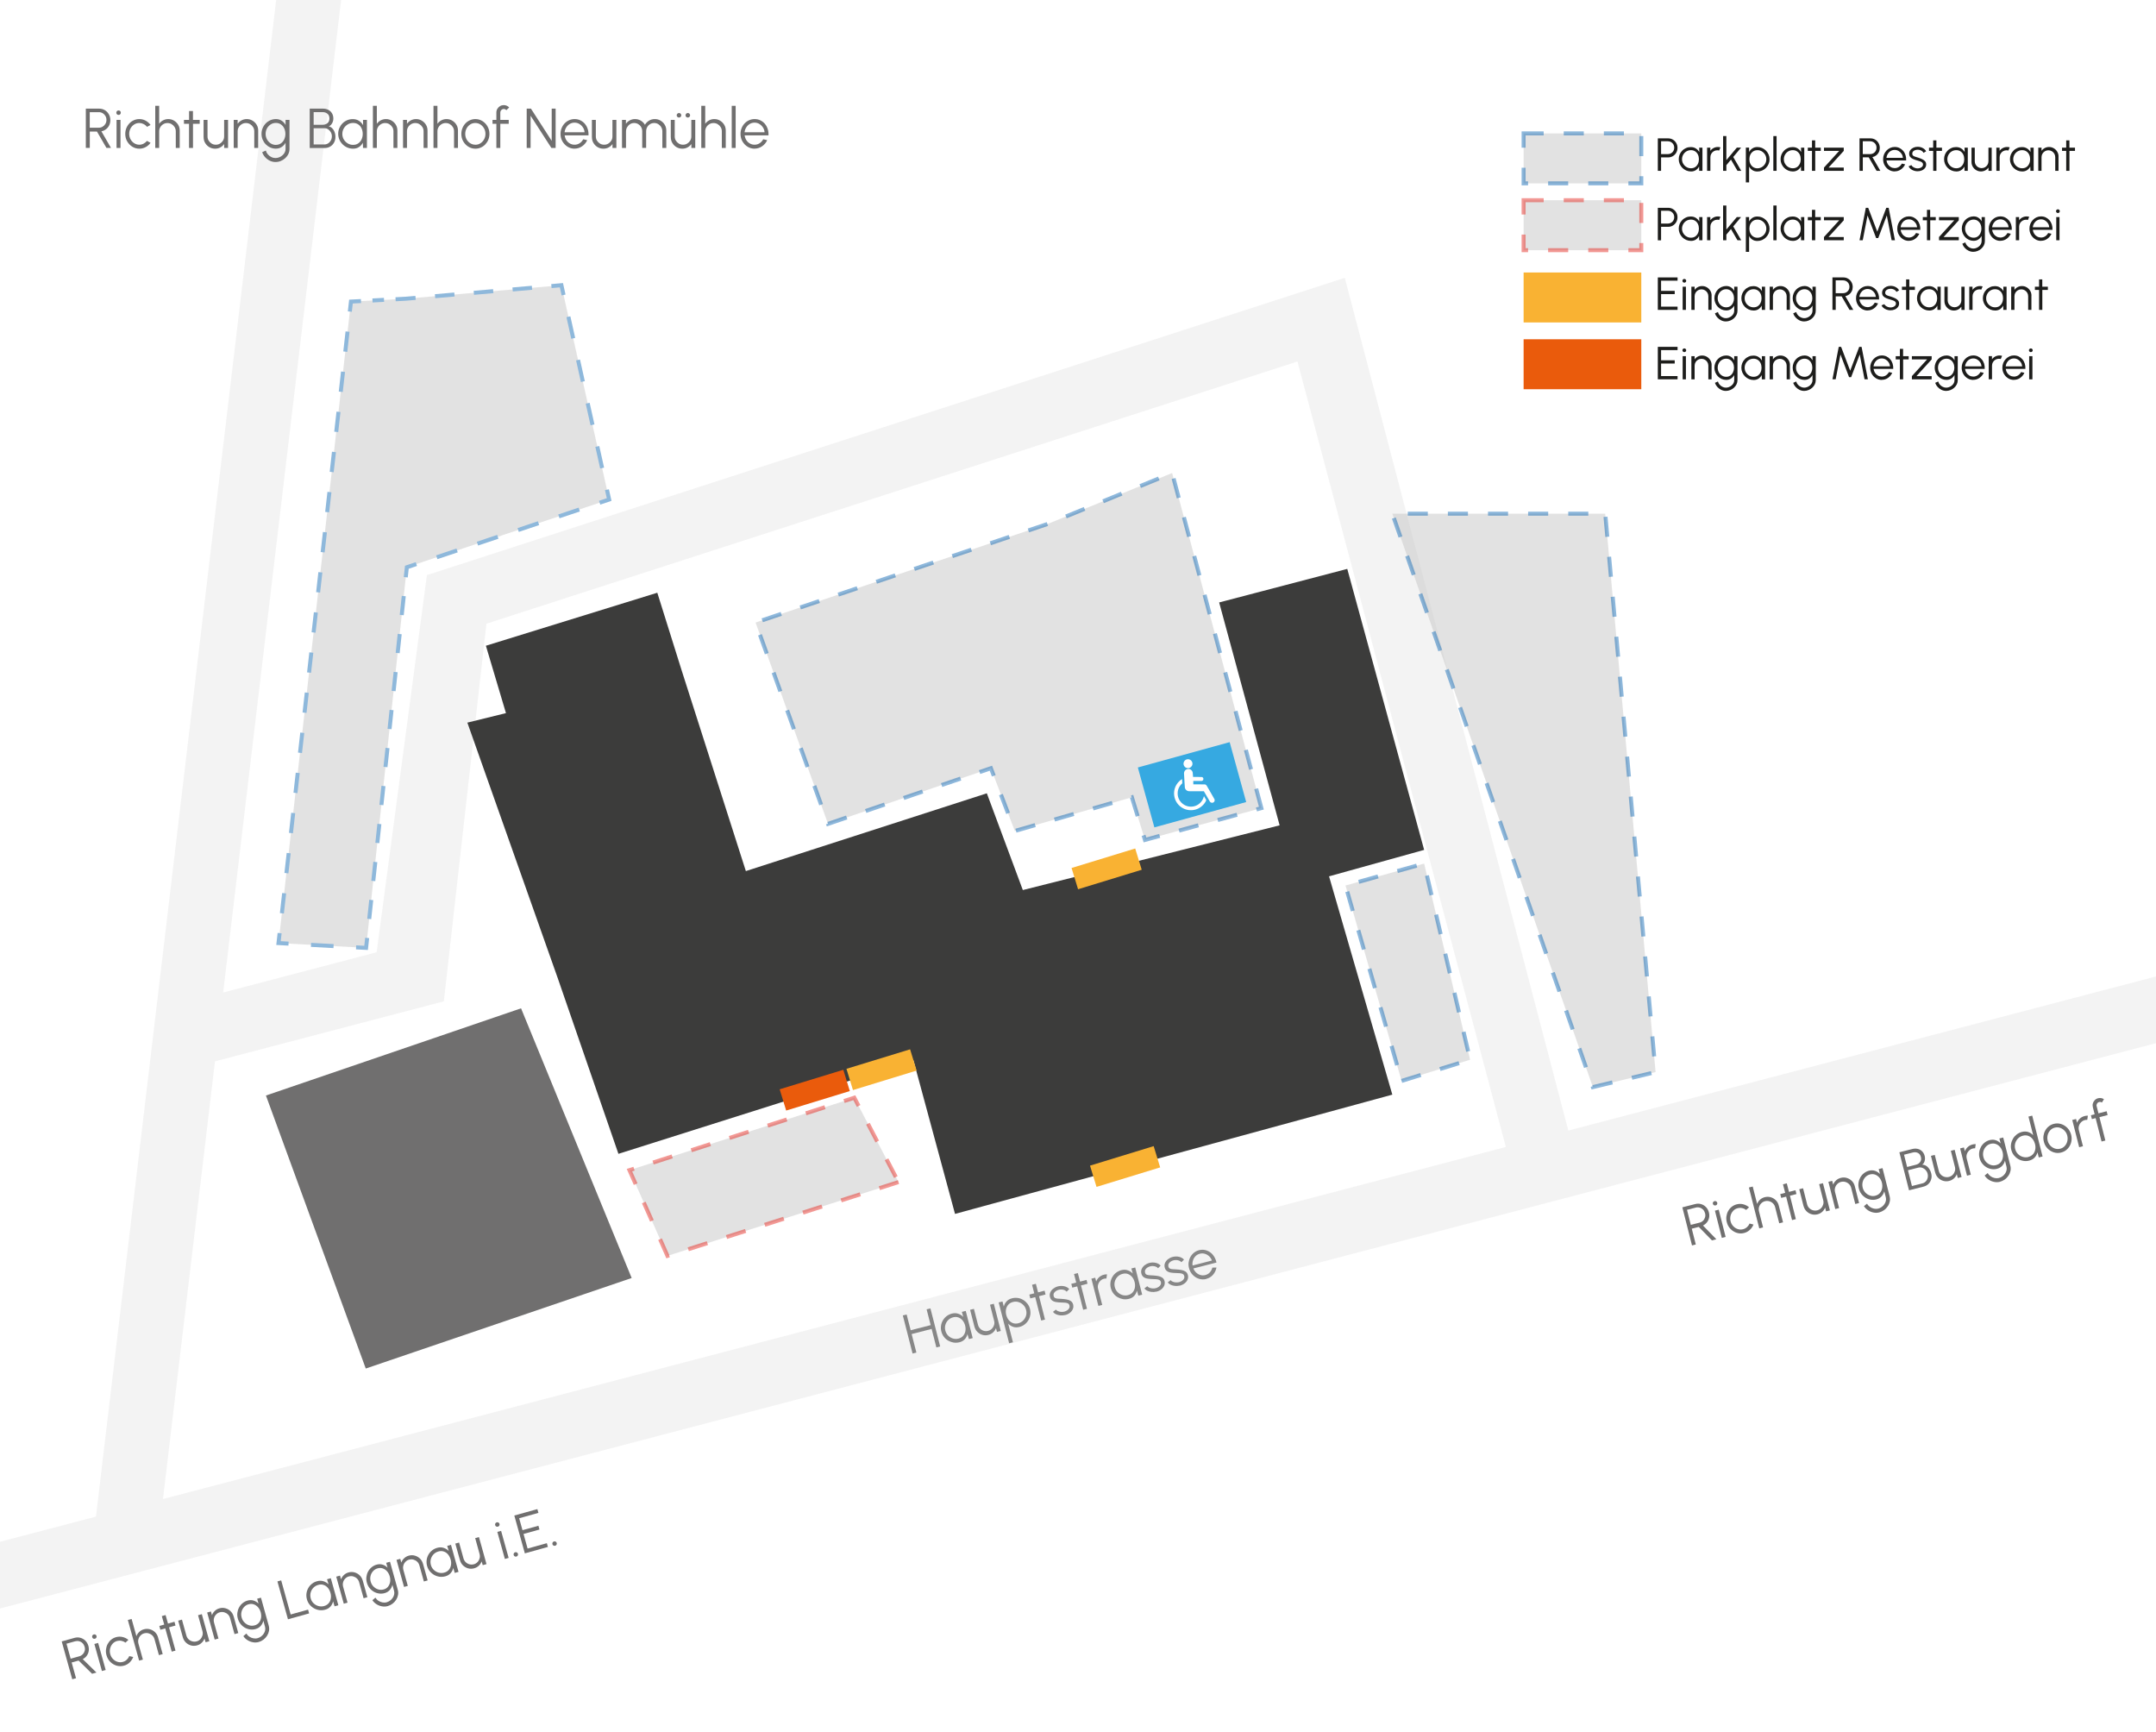 <?xml version="1.0" encoding="UTF-8"?>
<svg id="Ebene_1" xmlns="http://www.w3.org/2000/svg" version="1.1" viewBox="0 0 537.34 431.56">
  <!-- Generator: Adobe Illustrator 29.5.1, SVG Export Plug-In . SVG Version: 2.1.0 Build 141)  -->
  <defs>
    <style>
      .st0 {
        fill: #706f6f;
      }

      .st1 {
        stroke-dasharray: 5.03 5.03;
      }

      .st1, .st2, .st3, .st4, .st5, .st6, .st7, .st8, .st9, .st10 {
        stroke-miterlimit: 10;
      }

      .st1, .st2, .st3, .st4, .st5, .st6, .st8, .st9, .st10 {
        stroke: #1d71b8;
      }

      .st1, .st2, .st3, .st4, .st5, .st6, .st9, .st10 {
        fill: none;
      }

      .st3 {
        stroke-dasharray: 5.35 5.35;
      }

      .st11 {
        fill: #1d1d1b;
      }

      .st12 {
        opacity: .2;
      }

      .st12, .st7, .st8, .st13 {
        fill: #c6c6c6;
      }

      .st14 {
        fill: #fff;
      }

      .st15 {
        fill: #ea5b0c;
      }

      .st16 {
        fill: #3c3c3b;
      }

      .st4 {
        stroke-dasharray: 2.88 2.88;
      }

      .st17 {
        fill: #f9b233;
      }

      .st5 {
        stroke-dasharray: 5.52 5.52;
      }

      .st6 {
        stroke-dasharray: 5.62 5.62;
      }

      .st7 {
        stroke: #e6332a;
      }

      .st7, .st8 {
        stroke-dasharray: 5 5;
      }

      .st7, .st8, .st18 {
        opacity: .5;
      }

      .st19 {
        fill: #36a9e1;
      }

      .st9 {
        stroke-dasharray: 4.85 4.85;
      }

      .st10 {
        stroke-dasharray: 4.76 4.76;
      }

      .st20 {
        fill: #878787;
      }
    </style>
  </defs>
  <rect class="st14" width="537.34" height="431.56"/>
  <path class="st12" d="M541.36,242.27l-150.49,39.45-51.59-196.79h0l-4.12-15.7-15.96,5.17h0l-212.8,68.91-12.53,93.98-38.25,10.03L85.56-4.59l-15.96-1.9L23.92,377.92l-39.04,10.24,4.08,15.55,556.49-145.89-4.08-15.55ZM53.59,264.47l57.03-14.95,10.61-94.1,202.14-65.34,51.93,195.73L40.62,373.54l12.96-109.07Z"/>
  <polygon class="st16" points="354.94 211.78 335.78 141.76 303.85 150.12 318.92 205.66 254.92 221.79 245.95 197.68 185.89 217.06 169.84 166.9 169.84 166.9 163.82 147.7 121.1 160.91 126.1 177.7 116.48 180.07 138.99 243.69 138.99 243.69 154.13 287.52 227.67 264.26 238.02 302.49 347.01 272.77 331.24 218.37 354.94 211.78"/>
  <polygon class="st0" points="91.16 341.02 157.43 318.46 129.86 251.26 66.28 272.99 91.16 341.02"/>
  <g class="st18">
    <polygon class="st13" points="151.82 124.47 139.92 71.07 101.08 74.44 101.08 74.44 87.47 75.15 69.41 235 91.24 236.2 101.4 141.35 151.82 124.47"/>
    <g>
      <polyline class="st2" points="149.45 125.27 151.82 124.47 151.27 122.03"/>
      <line class="st5" x1="150.07" y1="116.64" x2="141.06" y2="76.21"/>
      <polyline class="st2" points="140.46 73.51 139.92 71.07 137.43 71.29"/>
      <line class="st9" x1="132.59" y1="71.71" x2="105.99" y2="74.02"/>
      <polyline class="st2" points="103.57 74.23 101.08 74.44 101.08 74.44 98.59 74.57"/>
      <line class="st4" x1="95.71" y1="74.72" x2="91.4" y2="74.95"/>
      <polyline class="st2" points="89.97 75.02 87.47 75.15 87.19 77.64"/>
      <line class="st1" x1="86.62" y1="82.63" x2="69.98" y2="230.02"/>
      <polyline class="st2" points="69.69 232.52 69.41 235 71.91 235.14"/>
      <line class="st6" x1="77.52" y1="235.45" x2="85.94" y2="235.91"/>
      <polyline class="st2" points="88.75 236.07 91.24 236.2 91.51 233.72"/>
      <line class="st10" x1="92.02" y1="228.99" x2="100.88" y2="146.2"/>
      <polyline class="st2" points="101.13 143.84 101.4 141.35 103.77 140.56"/>
      <line class="st3" x1="108.85" y1="138.86" x2="146.91" y2="126.12"/>
    </g>
  </g>
  <polygon class="st8" points="314.37 201.37 292.13 117.87 261.19 130.53 188.31 155.13 206.37 205.3 246.96 191.43 246.96 191.43 252.92 207.07 282.1 198.67 282.1 198.67 285.36 209.3 314.37 201.37"/>
  <polygon class="st8" points="396.99 270.89 412.62 267.15 400.07 128 347.01 128 396.99 270.89"/>
  <polygon class="st8" points="349.32 269.35 366.39 264.07 354.94 215.19 335.34 220.66 349.32 269.35"/>
  <polygon class="st7" points="223.93 294.56 166.35 312.95 156.88 291.59 212.92 273.54 223.93 294.56"/>
  <rect class="st8" x="379.73" y="33.24" width="29.33" height="12.45"/>
  <rect class="st7" x="379.73" y="49.89" width="29.33" height="12.45"/>
  <rect class="st17" x="379.73" y="67.9" width="29.33" height="12.45"/>
  <rect class="st15" x="379.73" y="84.54" width="29.33" height="12.45"/>
  <rect class="st15" x="194.77" y="268.88" width="16.59" height="5.54" transform="translate(-70.66 71.39) rotate(-17.03)"/>
  <rect class="st17" x="211.42" y="263.78" width="16.59" height="5.54" transform="translate(-68.44 76.04) rotate(-17.03)"/>
  <rect class="st17" x="272.12" y="287.9" width="16.59" height="5.54" transform="translate(-72.84 94.88) rotate(-17.03)"/>
  <rect class="st17" x="267.51" y="213.73" width="16.59" height="5.54" transform="translate(-51.31 90.28) rotate(-17.03)"/>
  <g>
    <path class="st11" d="M413.18,42.57v-8.09h2.59c.43,0,.82.11,1.17.32.35.21.62.49.83.85s.31.76.31,1.2-.11.85-.32,1.21-.49.64-.84.85c-.35.21-.73.31-1.15.31h-1.78v3.36h-.81ZM413.99,38.4h1.72c.28,0,.55-.07.78-.21.24-.14.43-.33.57-.57.14-.24.21-.51.21-.82s-.07-.58-.21-.82c-.14-.24-.33-.43-.57-.57-.24-.14-.5-.21-.78-.21h-1.72v3.2Z"/>
    <path class="st11" d="M423.49,36.79h.81v5.78h-.81l-.03-1.07c-.19.37-.45.66-.79.89-.34.22-.74.34-1.21.34-.42,0-.82-.08-1.19-.24-.37-.16-.7-.38-.98-.66-.28-.28-.5-.61-.66-.98-.16-.37-.24-.77-.24-1.19s.08-.81.23-1.17.37-.69.65-.96c.27-.28.6-.49.96-.65.36-.16.75-.23,1.17-.23.48,0,.9.11,1.26.34.36.23.64.53.86.9l-.03-1.08ZM421.44,41.93c.41,0,.77-.1,1.06-.3s.52-.47.68-.82c.16-.34.24-.72.24-1.13s-.08-.81-.24-1.15c-.16-.34-.39-.61-.69-.81-.3-.2-.65-.3-1.06-.3s-.78.1-1.12.3c-.34.2-.6.47-.8.82s-.3.72-.3,1.14.1.8.31,1.14c.2.34.47.61.81.81s.7.3,1.1.3Z"/>
    <path class="st11" d="M425.46,42.57v-5.78h.81v.8c.2-.29.47-.53.8-.7.33-.17.68-.26,1.07-.26.22,0,.44.03.65.09l-.33.8c-.16-.05-.32-.07-.47-.07-.31,0-.6.08-.86.23-.26.15-.47.36-.62.62-.15.26-.23.54-.23.86v3.41h-.81Z"/>
    <path class="st11" d="M433.96,42.57h-.93l-1.62-2.79-1.15,1.38v1.41h-.81v-8.66h.81v5.99l2.61-3.11h1.06l-1.96,2.33,2,3.45Z"/>
    <path class="st11" d="M435.93,45.45h-.81v-8.66h.81v1.08c.2-.37.47-.66.82-.89.35-.23.76-.34,1.24-.34.42,0,.81.08,1.18.24.37.16.69.38.97.66.28.28.49.6.65.97s.24.76.24,1.18-.08.81-.24,1.18c-.16.37-.38.69-.65.97-.28.28-.6.5-.97.66-.37.16-.76.24-1.18.24-.48,0-.89-.11-1.24-.34-.35-.23-.62-.52-.82-.89v3.96ZM437.98,37.43c-.4,0-.76.1-1.05.3s-.53.47-.69.81c-.16.34-.24.72-.24,1.14s.08.79.24,1.13.39.62.69.82c.3.2.65.31,1.06.31s.77-.1,1.11-.3.61-.47.81-.81c.2-.34.31-.72.31-1.15s-.1-.79-.3-1.13c-.2-.34-.47-.61-.8-.82-.33-.2-.71-.31-1.12-.31Z"/>
    <path class="st11" d="M441.97,42.57v-8.66h.81v8.66h-.81Z"/>
    <path class="st11" d="M448.87,36.79h.81v5.78h-.81l-.03-1.07c-.19.37-.45.66-.79.89-.34.22-.74.34-1.21.34-.42,0-.82-.08-1.19-.24-.37-.16-.7-.38-.98-.66-.28-.28-.5-.61-.66-.98-.16-.37-.24-.77-.24-1.19s.08-.81.23-1.17.37-.69.65-.96c.27-.28.6-.49.96-.65.36-.16.75-.23,1.17-.23.48,0,.9.11,1.26.34.36.23.64.53.86.9l-.03-1.08ZM446.82,41.93c.41,0,.77-.1,1.06-.3s.52-.47.68-.82c.16-.34.24-.72.24-1.13s-.08-.81-.24-1.15c-.16-.34-.39-.61-.69-.81-.3-.2-.65-.3-1.06-.3s-.78.1-1.12.3c-.34.2-.6.47-.8.82s-.3.72-.3,1.14.1.8.31,1.14c.2.34.47.61.81.81s.7.3,1.1.3Z"/>
    <path class="st11" d="M453.79,37.6h-1.38v4.97h-.81v-4.97s-1.04,0-1.04,0v-.81h1.04v-1.81s.8,0,.8,0v1.81h1.39v.81Z"/>
    <path class="st11" d="M459.52,37.6l-3.79,4.16h3.79v.81h-4.93v-.81l3.79-4.16h-3.79v-.81h4.93v.81Z"/>
    <path class="st11" d="M463.45,42.57v-8.09h2.74c.43,0,.82.11,1.17.32.35.21.62.49.83.85.2.36.31.76.31,1.2,0,.4-.08.76-.24,1.08-.16.32-.38.59-.66.8-.28.21-.59.35-.94.42l1.98,3.42h-.94l-1.95-3.36h-1.48v3.36h-.81ZM464.26,38.4h1.87c.28,0,.55-.07.78-.21.24-.14.43-.33.57-.57.14-.24.21-.51.21-.82s-.07-.58-.21-.82c-.14-.24-.33-.43-.57-.57-.24-.14-.5-.21-.78-.21h-1.87v3.2Z"/>
    <path class="st11" d="M472.22,42.72c-.53,0-1.02-.14-1.45-.41-.44-.27-.79-.64-1.05-1.1-.26-.46-.39-.97-.39-1.53,0-.42.07-.82.22-1.19.15-.37.36-.69.62-.97s.57-.5.92-.66c.35-.16.72-.24,1.12-.24.43,0,.82.08,1.18.25.36.17.67.41.93.71.26.3.46.66.59,1.07.13.41.19.85.16,1.32h-4.9c.05.37.16.69.35.98.19.29.43.52.72.68.29.17.61.25.97.26.38,0,.73-.1,1.04-.3s.56-.48.75-.83l.82.19c-.23.51-.58.93-1.04,1.26-.47.33-.99.49-1.57.49ZM470.16,39.33h4.11c-.03-.36-.14-.69-.33-.98-.19-.3-.44-.54-.74-.72s-.63-.27-.99-.27-.69.09-.98.26c-.3.17-.54.41-.73.71-.19.3-.3.63-.35,1Z"/>
    <path class="st11" d="M477.87,42.68c-.32,0-.62-.07-.92-.17s-.56-.25-.79-.44c-.22-.18-.38-.39-.48-.63l.7-.3c.06.15.18.29.34.41.17.13.36.23.57.3.22.08.43.11.64.11.23,0,.45-.04.66-.12.2-.08.37-.19.5-.33s.19-.32.19-.51c0-.21-.07-.38-.21-.5-.14-.12-.31-.22-.53-.29-.21-.07-.43-.14-.65-.21-.41-.11-.77-.23-1.08-.37-.31-.13-.56-.31-.73-.52-.17-.21-.26-.48-.26-.81,0-.35.1-.65.3-.91.2-.26.46-.45.78-.6.32-.14.67-.21,1.03-.21.47,0,.9.1,1.28.31.39.2.67.48.84.81l-.65.39c-.07-.16-.18-.29-.33-.41s-.32-.21-.51-.27c-.19-.07-.38-.1-.58-.1-.25,0-.48.03-.69.11-.21.08-.38.19-.51.33-.13.15-.19.33-.19.54s.06.37.19.48c.13.11.3.2.52.27.22.07.46.15.74.23.35.11.68.24.99.38s.56.32.75.53c.19.21.28.48.28.8,0,.35-.1.65-.31.91-.21.26-.48.46-.81.59-.33.14-.69.2-1.06.19Z"/>
    <path class="st11" d="M484,37.6h-1.38v4.97h-.81v-4.97s-1.04,0-1.04,0v-.81h1.04v-1.81s.8,0,.8,0v1.81h1.39v.81Z"/>
    <path class="st11" d="M489.62,36.79h.81v5.78h-.81l-.03-1.07c-.19.37-.45.66-.79.89-.34.22-.74.34-1.21.34-.42,0-.82-.08-1.19-.24-.37-.16-.7-.38-.98-.66-.28-.28-.5-.61-.66-.98-.16-.37-.24-.77-.24-1.19s.08-.81.23-1.17.37-.69.65-.96c.27-.28.6-.49.96-.65.36-.16.75-.23,1.17-.23.48,0,.9.11,1.26.34.36.23.64.53.86.9l-.03-1.08ZM487.57,41.93c.41,0,.77-.1,1.06-.3s.52-.47.68-.82c.16-.34.24-.72.24-1.13s-.08-.81-.24-1.15c-.16-.34-.39-.61-.69-.81-.3-.2-.65-.3-1.06-.3s-.78.1-1.12.3c-.34.2-.6.47-.8.82s-.3.72-.3,1.14.1.8.31,1.14c.2.34.47.61.81.81s.7.3,1.1.3Z"/>
    <path class="st11" d="M491.36,40.35v-3.56h.81v3.4c0,.32.08.6.23.86.15.26.36.46.62.62.26.15.55.23.86.23s.6-.08.86-.23c.26-.15.46-.36.61-.62s.23-.54.23-.86v-3.4h.81v5.78s-.8,0-.8,0v-.81c-.21.29-.47.53-.8.7-.33.17-.68.26-1.07.26-.44,0-.83-.11-1.19-.32-.36-.21-.64-.5-.85-.85s-.32-.75-.32-1.19Z"/>
    <path class="st11" d="M497.55,42.57v-5.78h.81v.8c.2-.29.47-.53.8-.7.33-.17.68-.26,1.07-.26.22,0,.44.03.65.09l-.33.8c-.16-.05-.32-.07-.47-.07-.31,0-.6.08-.86.23-.26.15-.47.36-.62.62-.15.26-.23.54-.23.86v3.41h-.81Z"/>
    <path class="st11" d="M506.04,36.79h.81v5.78h-.81l-.03-1.07c-.19.37-.45.66-.79.89-.34.22-.74.34-1.21.34-.42,0-.82-.08-1.19-.24-.37-.16-.7-.38-.98-.66-.28-.28-.5-.61-.66-.98-.16-.37-.24-.77-.24-1.19s.08-.81.23-1.17.37-.69.65-.96c.27-.28.6-.49.96-.65.36-.16.75-.23,1.17-.23.48,0,.9.11,1.26.34.36.23.64.53.86.9l-.03-1.08ZM503.99,41.93c.41,0,.77-.1,1.06-.3s.52-.47.68-.82c.16-.34.24-.72.24-1.13s-.08-.81-.24-1.15c-.16-.34-.39-.61-.69-.81-.3-.2-.65-.3-1.06-.3s-.78.1-1.12.3c-.34.2-.6.47-.8.82s-.3.72-.3,1.14.1.8.31,1.14c.2.34.47.61.81.81s.7.3,1.1.3Z"/>
    <path class="st11" d="M513.04,38.99v3.58h-.81v-3.41c0-.32-.08-.6-.23-.86-.15-.26-.36-.46-.62-.62-.26-.15-.54-.23-.86-.23s-.6.08-.86.23c-.26.15-.47.36-.62.62-.15.26-.23.54-.23.86v3.41h-.81v-5.78h.81v.8c.2-.29.47-.53.8-.7.33-.17.68-.26,1.07-.26.44,0,.83.11,1.19.32.36.21.64.5.86.86.21.36.32.75.32,1.19Z"/>
    <path class="st11" d="M517.15,37.6h-1.38v4.97h-.81v-4.97s-1.04,0-1.04,0v-.81h1.04v-1.81s.8,0,.8,0v1.81h1.39v.81Z"/>
  </g>
  <g>
    <path class="st11" d="M413.18,59.87v-8.09h2.59c.43,0,.82.11,1.17.32.35.21.62.49.83.85s.31.76.31,1.2-.11.85-.32,1.21-.49.64-.84.85c-.35.21-.73.31-1.15.31h-1.78v3.36h-.81ZM413.99,55.71h1.72c.28,0,.55-.07.78-.21.24-.14.43-.33.57-.57.14-.24.21-.51.21-.82s-.07-.58-.21-.82c-.14-.24-.33-.43-.57-.57-.24-.14-.5-.21-.78-.21h-1.72v3.2Z"/>
    <path class="st11" d="M423.49,54.09h.81v5.78h-.81l-.03-1.07c-.19.37-.45.66-.79.89-.34.22-.74.34-1.21.34-.42,0-.82-.08-1.19-.24-.37-.16-.7-.38-.98-.66-.28-.28-.5-.61-.66-.98-.16-.37-.24-.77-.24-1.19s.08-.81.23-1.17.37-.69.65-.96c.27-.28.6-.49.96-.65.36-.16.75-.23,1.17-.23.48,0,.9.11,1.26.34.36.23.64.53.86.9l-.03-1.08ZM421.44,59.23c.41,0,.77-.1,1.06-.3s.52-.47.68-.82c.16-.34.24-.72.24-1.13s-.08-.81-.24-1.15c-.16-.34-.39-.61-.69-.81-.3-.2-.65-.3-1.06-.3s-.78.1-1.12.3c-.34.2-.6.47-.8.82s-.3.72-.3,1.14.1.8.31,1.14c.2.34.47.61.81.81s.7.3,1.1.3Z"/>
    <path class="st11" d="M425.46,59.87v-5.78h.81v.8c.2-.29.47-.53.8-.7.33-.17.68-.26,1.07-.26.22,0,.44.03.65.09l-.33.8c-.16-.05-.32-.07-.47-.07-.31,0-.6.08-.86.23-.26.15-.47.36-.62.62-.15.26-.23.54-.23.86v3.41h-.81Z"/>
    <path class="st11" d="M433.96,59.87h-.93l-1.62-2.79-1.15,1.38v1.41h-.81v-8.66h.81v5.99l2.61-3.11h1.06l-1.96,2.33,2,3.45Z"/>
    <path class="st11" d="M435.93,62.76h-.81v-8.66h.81v1.08c.2-.37.47-.66.82-.89.35-.23.76-.34,1.24-.34.42,0,.81.08,1.18.24.37.16.69.38.97.66.28.28.49.6.65.97s.24.76.24,1.18-.08.81-.24,1.18c-.16.37-.38.69-.65.97-.28.28-.6.5-.97.66-.37.16-.76.24-1.18.24-.48,0-.89-.11-1.24-.34-.35-.23-.62-.52-.82-.89v3.96ZM437.98,54.73c-.4,0-.76.1-1.05.3s-.53.47-.69.81c-.16.34-.24.72-.24,1.14s.08.79.24,1.13.39.62.69.82c.3.2.65.31,1.06.31s.77-.1,1.11-.3.61-.47.81-.81c.2-.34.31-.72.31-1.15s-.1-.79-.3-1.13c-.2-.34-.47-.61-.8-.82-.33-.2-.71-.31-1.12-.31Z"/>
    <path class="st11" d="M441.97,59.87v-8.66h.81v8.66h-.81Z"/>
    <path class="st11" d="M448.87,54.09h.81v5.78h-.81l-.03-1.07c-.19.37-.45.66-.79.89-.34.22-.74.34-1.21.34-.42,0-.82-.08-1.19-.24-.37-.16-.7-.38-.98-.66-.28-.28-.5-.61-.66-.98-.16-.37-.24-.77-.24-1.19s.08-.81.23-1.17.37-.69.65-.96c.27-.28.6-.49.96-.65.36-.16.75-.23,1.17-.23.48,0,.9.11,1.26.34.36.23.64.53.86.9l-.03-1.08ZM446.82,59.23c.41,0,.77-.1,1.06-.3s.52-.47.68-.82c.16-.34.24-.72.24-1.13s-.08-.81-.24-1.15c-.16-.34-.39-.61-.69-.81-.3-.2-.65-.3-1.06-.3s-.78.1-1.12.3c-.34.2-.6.47-.8.82s-.3.72-.3,1.14.1.8.31,1.14c.2.34.47.61.81.81s.7.3,1.1.3Z"/>
    <path class="st11" d="M453.79,54.9h-1.38v4.97h-.81v-4.97s-1.04,0-1.04,0v-.81h1.04v-1.81s.8,0,.8,0v1.81h1.39v.81Z"/>
    <path class="st11" d="M459.52,54.9l-3.79,4.16h3.79v.81h-4.93v-.81l3.79-4.16h-3.79v-.81h4.93v.81Z"/>
    <path class="st11" d="M463.45,59.87l1.57-8.09h.59l2.26,5.95,2.25-5.95h.59l1.57,8.09h-.83l-1.2-6.19-2.14,5.65h-.52l-2.14-5.65-1.2,6.19h-.82Z"/>
    <path class="st11" d="M475.75,60.02c-.53,0-1.02-.14-1.45-.41-.44-.27-.79-.64-1.05-1.1-.26-.46-.39-.97-.39-1.53,0-.42.07-.82.22-1.19.15-.37.36-.69.62-.97s.57-.5.92-.66c.35-.16.72-.24,1.12-.24.43,0,.82.08,1.18.25.36.17.67.41.93.71.26.3.46.66.59,1.07.13.41.19.85.16,1.32h-4.9c.05.37.16.69.35.98.19.29.43.52.72.68.29.17.61.25.97.26.38,0,.73-.1,1.04-.3s.56-.48.75-.83l.82.19c-.23.51-.58.93-1.04,1.26-.47.33-.99.49-1.57.49ZM473.69,56.63h4.11c-.03-.36-.14-.69-.33-.98-.19-.3-.44-.54-.74-.72s-.63-.27-.99-.27-.69.09-.98.26c-.3.17-.54.41-.73.71-.19.3-.3.63-.35,1Z"/>
    <path class="st11" d="M482.45,54.9h-1.38v4.97h-.81v-4.97s-1.04,0-1.04,0v-.81h1.04v-1.81s.8,0,.8,0v1.81h1.39v.81Z"/>
    <path class="st11" d="M488.19,54.9l-3.79,4.16h3.79v.81h-4.93v-.81l3.79-4.16h-3.79v-.81h4.93v.81Z"/>
    <path class="st11" d="M493.88,54.09h.81v5.99c0,.37-.08.72-.24,1.04-.16.32-.38.61-.65.85s-.58.44-.93.57c-.35.14-.71.21-1.08.21-.4,0-.79-.09-1.16-.27-.37-.18-.7-.43-.97-.73-.27-.3-.47-.64-.59-1.01l.75-.34c.07.29.21.55.41.78.2.23.44.42.72.55.28.14.56.21.85.21.27,0,.52-.05.77-.15s.47-.23.67-.4c.2-.17.36-.37.47-.59s.17-.46.17-.72v-1.28c-.2.36-.47.65-.81.88-.34.22-.74.33-1.19.33-.4,0-.78-.08-1.14-.24s-.67-.38-.94-.66-.48-.6-.63-.97-.23-.76-.23-1.18.08-.81.23-1.18c.15-.37.36-.69.63-.97.27-.28.58-.5.94-.65s.74-.24,1.14-.24c.45,0,.85.11,1.19.33.34.22.61.51.81.88v-1.06ZM491.88,59.23c.4,0,.75-.1,1.04-.31.29-.21.51-.48.67-.83s.24-.71.24-1.11-.08-.79-.24-1.13c-.16-.34-.39-.61-.68-.82s-.64-.31-1.03-.31-.75.1-1.07.3-.58.47-.77.82c-.19.34-.28.72-.28,1.14s.1.79.29,1.14c.19.34.45.61.77.81s.67.3,1.06.3Z"/>
    <path class="st11" d="M498.55,60.02c-.53,0-1.02-.14-1.45-.41-.44-.27-.79-.64-1.05-1.1-.26-.46-.39-.97-.39-1.53,0-.42.07-.82.22-1.19.15-.37.36-.69.62-.97s.57-.5.92-.66c.35-.16.72-.24,1.12-.24.43,0,.82.08,1.18.25.36.17.67.41.93.71.26.3.46.66.59,1.07.13.41.19.85.16,1.32h-4.9c.05.37.16.69.35.98.19.29.43.52.72.68.29.17.61.25.97.26.38,0,.73-.1,1.04-.3s.56-.48.75-.83l.82.19c-.23.51-.58.93-1.04,1.26-.47.33-.99.49-1.57.49ZM496.5,56.63h4.11c-.03-.36-.14-.69-.33-.98-.19-.3-.44-.54-.74-.72s-.63-.27-.99-.27-.69.09-.98.26c-.3.17-.54.41-.73.71-.19.3-.3.63-.35,1Z"/>
    <path class="st11" d="M502.41,59.87v-5.78h.81v.8c.2-.29.47-.53.8-.7.33-.17.68-.26,1.07-.26.22,0,.44.03.65.09l-.33.8c-.16-.05-.32-.07-.47-.07-.31,0-.6.08-.86.23-.26.15-.47.36-.62.62-.15.26-.23.54-.23.86v3.41h-.81Z"/>
    <path class="st11" d="M508.69,60.02c-.53,0-1.02-.14-1.45-.41-.44-.27-.79-.64-1.05-1.1-.26-.46-.39-.97-.39-1.53,0-.42.07-.82.22-1.19.15-.37.36-.69.62-.97s.57-.5.92-.66c.35-.16.72-.24,1.12-.24.43,0,.82.08,1.18.25.36.17.67.41.93.71.26.3.46.66.59,1.07.13.41.19.85.16,1.32h-4.9c.05.37.16.69.35.98.19.29.43.52.72.68.29.17.61.25.97.26.38,0,.73-.1,1.04-.3s.56-.48.75-.83l.82.19c-.23.51-.58.93-1.04,1.26-.47.33-.99.49-1.57.49ZM506.63,56.63h4.11c-.03-.36-.14-.69-.33-.98-.19-.3-.44-.54-.74-.72s-.63-.27-.99-.27-.69.09-.98.26c-.3.17-.54.41-.73.71-.19.3-.3.63-.35,1Z"/>
    <path class="st11" d="M512.89,53.08c-.13,0-.24-.04-.33-.13-.09-.09-.14-.2-.14-.33s.05-.24.14-.33c.09-.09.2-.13.33-.13s.24.04.33.13c.09.09.14.2.14.33s-.04.24-.13.33c-.09.09-.2.13-.33.13ZM512.48,54.09h.81v5.78h-.81v-5.78Z"/>
  </g>
  <g>
    <path class="st11" d="M413.18,77.22v-8.09h4.92v.81h-4.11v2.54h3.4v.81h-3.4v3.12h4.11v.81h-4.92Z"/>
    <path class="st11" d="M419.78,70.43c-.13,0-.24-.04-.33-.13-.09-.09-.14-.2-.14-.33s.05-.24.14-.33c.09-.09.2-.13.33-.13s.24.04.33.13c.09.09.14.2.14.33s-.04.24-.13.33c-.09.09-.2.13-.33.13ZM419.37,71.44h.81v5.78h-.81v-5.78Z"/>
    <path class="st11" d="M426.58,73.64v3.58h-.81v-3.41c0-.32-.08-.6-.23-.86-.15-.26-.36-.46-.62-.62-.26-.15-.54-.23-.86-.23s-.6.08-.86.23c-.26.15-.47.36-.62.62-.15.26-.23.54-.23.86v3.41h-.81v-5.78h.81v.8c.2-.29.47-.53.8-.7.33-.17.68-.26,1.07-.26.44,0,.83.11,1.19.32.36.21.64.5.86.86.21.36.32.75.32,1.19Z"/>
    <path class="st11" d="M432.22,71.44h.81v5.99c0,.37-.08.72-.24,1.04-.16.32-.38.61-.65.85s-.58.44-.93.57c-.35.14-.71.21-1.08.21-.4,0-.79-.09-1.16-.27-.37-.18-.7-.43-.97-.73-.27-.3-.47-.64-.59-1.01l.75-.34c.07.29.21.55.41.78.2.23.44.42.72.55.28.14.56.21.85.21.27,0,.52-.05.77-.15s.47-.23.67-.4c.2-.17.36-.37.47-.59s.17-.46.17-.72v-1.28c-.2.36-.47.65-.81.88-.34.22-.74.33-1.19.33-.4,0-.78-.08-1.14-.24s-.67-.38-.94-.66-.48-.6-.63-.97-.23-.76-.23-1.18.08-.81.23-1.18c.15-.37.36-.69.63-.97.27-.28.58-.5.94-.65s.74-.24,1.14-.24c.45,0,.85.11,1.19.33.34.22.61.51.81.88v-1.06ZM430.22,76.58c.4,0,.75-.1,1.04-.31.29-.21.51-.48.67-.83s.24-.71.24-1.11-.08-.79-.24-1.13c-.16-.34-.39-.61-.68-.82s-.64-.31-1.03-.31-.75.1-1.07.3-.58.47-.77.82c-.19.34-.28.72-.28,1.14s.1.79.29,1.14c.19.34.45.61.77.81s.67.3,1.06.3Z"/>
    <path class="st11" d="M439.1,71.44h.81v5.78h-.81l-.03-1.07c-.19.37-.45.66-.79.89-.34.22-.74.34-1.21.34-.42,0-.82-.08-1.19-.24-.37-.16-.7-.38-.98-.66-.28-.28-.5-.61-.66-.98-.16-.37-.24-.77-.24-1.19s.08-.81.23-1.17.37-.69.65-.96c.27-.28.6-.49.96-.65.36-.16.75-.23,1.17-.23.48,0,.9.11,1.26.34.36.23.64.53.86.9l-.03-1.08ZM437.05,76.58c.41,0,.77-.1,1.06-.3s.52-.47.68-.82c.16-.34.24-.72.24-1.13s-.08-.81-.24-1.15c-.16-.34-.39-.61-.69-.81-.3-.2-.65-.3-1.06-.3s-.78.1-1.12.3c-.34.2-.6.47-.8.82s-.3.72-.3,1.14.1.8.31,1.14c.2.34.47.61.81.81s.7.3,1.1.3Z"/>
    <path class="st11" d="M446.1,73.64v3.58h-.81v-3.41c0-.32-.08-.6-.23-.86-.15-.26-.36-.46-.62-.62-.26-.15-.54-.23-.86-.23s-.6.08-.86.23c-.26.15-.47.36-.62.62-.15.26-.23.54-.23.86v3.41h-.81v-5.78h.81v.8c.2-.29.47-.53.8-.7.33-.17.68-.26,1.07-.26.44,0,.83.11,1.19.32.36.21.64.5.86.86.21.36.32.75.32,1.19Z"/>
    <path class="st11" d="M451.73,71.44h.81v5.99c0,.37-.08.72-.24,1.04-.16.32-.38.61-.65.85s-.58.44-.93.57c-.35.14-.71.21-1.08.21-.4,0-.79-.09-1.16-.27-.37-.18-.7-.43-.97-.73-.27-.3-.47-.64-.59-1.01l.75-.34c.07.29.21.55.41.78.2.23.44.42.72.55.28.14.56.21.85.21.27,0,.52-.05.77-.15s.47-.23.67-.4c.2-.17.36-.37.47-.59s.17-.46.17-.72v-1.28c-.2.36-.47.65-.81.88-.34.22-.74.33-1.19.33-.4,0-.78-.08-1.14-.24s-.67-.38-.94-.66-.48-.6-.63-.97-.23-.76-.23-1.18.08-.81.23-1.18c.15-.37.36-.69.63-.97.27-.28.58-.5.94-.65s.74-.24,1.14-.24c.45,0,.85.11,1.19.33.34.22.61.51.81.88v-1.06ZM449.74,76.58c.4,0,.75-.1,1.04-.31.29-.21.51-.48.67-.83s.24-.71.24-1.11-.08-.79-.24-1.13c-.16-.34-.39-.61-.68-.82s-.64-.31-1.03-.31-.75.1-1.07.3-.58.47-.77.82c-.19.34-.28.72-.28,1.14s.1.79.29,1.14c.19.34.45.61.77.81s.67.3,1.06.3Z"/>
    <path class="st11" d="M456.7,77.22v-8.09h2.74c.43,0,.82.11,1.17.32.35.21.62.49.83.85.2.36.31.76.31,1.2,0,.4-.08.76-.24,1.08-.16.32-.38.59-.66.8-.28.21-.59.35-.94.42l1.98,3.42h-.94l-1.95-3.36h-1.48v3.36h-.81ZM457.51,73.06h1.87c.28,0,.55-.07.78-.21.24-.14.43-.33.57-.57.14-.24.21-.51.21-.82s-.07-.58-.21-.82c-.14-.24-.33-.43-.57-.57-.24-.14-.5-.21-.78-.21h-1.87v3.2Z"/>
    <path class="st11" d="M465.47,77.37c-.53,0-1.02-.14-1.45-.41-.44-.27-.79-.64-1.05-1.1-.26-.46-.39-.97-.39-1.53,0-.42.07-.82.22-1.19.15-.37.36-.69.62-.97s.57-.5.92-.66c.35-.16.72-.24,1.12-.24.43,0,.82.08,1.18.25.36.17.67.41.93.71.26.3.46.66.59,1.07.13.41.19.85.16,1.32h-4.9c.05.37.16.69.35.98.19.29.43.52.72.68.29.17.61.25.97.26.38,0,.73-.1,1.04-.3s.56-.48.75-.83l.82.19c-.23.51-.58.93-1.04,1.26-.47.33-.99.49-1.57.49ZM463.41,73.98h4.11c-.03-.36-.14-.69-.33-.98-.19-.3-.44-.54-.74-.72s-.63-.27-.99-.27-.69.09-.98.26c-.3.17-.54.41-.73.71-.19.3-.3.63-.35,1Z"/>
    <path class="st11" d="M471.12,77.33c-.32,0-.62-.07-.92-.17s-.56-.25-.79-.44c-.22-.18-.38-.39-.48-.63l.7-.3c.06.15.18.29.34.41.17.13.36.23.57.3.22.08.43.11.64.11.23,0,.45-.04.66-.12.2-.08.37-.19.5-.33s.19-.32.19-.51c0-.21-.07-.38-.21-.5-.14-.12-.31-.22-.53-.29-.21-.07-.43-.14-.65-.21-.41-.11-.77-.23-1.08-.37-.31-.13-.56-.31-.73-.52-.17-.21-.26-.48-.26-.81,0-.35.1-.65.3-.91.2-.26.46-.45.78-.6.32-.14.67-.21,1.03-.21.47,0,.9.1,1.28.31.39.2.67.48.84.81l-.65.39c-.07-.16-.18-.29-.33-.41s-.32-.21-.51-.27c-.19-.07-.38-.1-.58-.1-.25,0-.48.03-.69.11-.21.08-.38.19-.51.33-.13.15-.19.33-.19.54s.06.37.19.48c.13.11.3.2.52.27.22.07.46.15.74.23.35.11.68.24.99.38s.56.32.75.53c.19.21.28.48.28.8,0,.35-.1.65-.31.91-.21.26-.48.46-.81.59-.33.14-.69.2-1.06.19Z"/>
    <path class="st11" d="M477.25,72.25h-1.38v4.97h-.81v-4.97s-1.04,0-1.04,0v-.81h1.04v-1.81s.8,0,.8,0v1.81h1.39v.81Z"/>
    <path class="st11" d="M482.87,71.44h.81v5.78h-.81l-.03-1.07c-.19.37-.45.66-.79.89-.34.22-.74.34-1.21.34-.42,0-.82-.08-1.19-.24-.37-.16-.7-.38-.98-.66-.28-.28-.5-.61-.66-.98-.16-.37-.24-.77-.24-1.19s.08-.81.23-1.17.37-.69.65-.96c.27-.28.6-.49.96-.65.36-.16.75-.23,1.17-.23.48,0,.9.11,1.26.34.36.23.64.53.86.9l-.03-1.08ZM480.82,76.58c.41,0,.77-.1,1.06-.3s.52-.47.68-.82c.16-.34.24-.72.24-1.13s-.08-.81-.24-1.15c-.16-.34-.39-.61-.69-.81-.3-.2-.65-.3-1.06-.3s-.78.1-1.12.3c-.34.2-.6.47-.8.82s-.3.72-.3,1.14.1.8.31,1.14c.2.34.47.61.81.81s.7.3,1.1.3Z"/>
    <path class="st11" d="M484.61,75.01v-3.56h.81v3.4c0,.32.08.6.23.86.15.26.36.46.62.62.26.15.55.23.86.23s.6-.08.86-.23c.26-.15.46-.36.61-.62s.23-.54.23-.86v-3.4h.81v5.78s-.8,0-.8,0v-.81c-.21.29-.47.53-.8.7-.33.17-.68.26-1.07.26-.44,0-.83-.11-1.19-.32-.36-.21-.64-.5-.85-.85s-.32-.75-.32-1.19Z"/>
    <path class="st11" d="M490.8,77.22v-5.78h.81v.8c.2-.29.47-.53.8-.7.33-.17.68-.26,1.07-.26.22,0,.44.03.65.09l-.33.8c-.16-.05-.32-.07-.47-.07-.31,0-.6.08-.86.23-.26.15-.47.36-.62.62-.15.26-.23.54-.23.86v3.41h-.81Z"/>
    <path class="st11" d="M499.29,71.44h.81v5.78h-.81l-.03-1.07c-.19.37-.45.66-.79.89-.34.22-.74.34-1.21.34-.42,0-.82-.08-1.19-.24-.37-.16-.7-.38-.98-.66-.28-.28-.5-.61-.66-.98-.16-.37-.24-.77-.24-1.19s.08-.81.23-1.17.37-.69.65-.96c.27-.28.6-.49.96-.65.36-.16.75-.23,1.17-.23.48,0,.9.11,1.26.34.36.23.64.53.86.9l-.03-1.08ZM497.24,76.58c.41,0,.77-.1,1.06-.3s.52-.47.68-.82c.16-.34.24-.72.24-1.13s-.08-.81-.24-1.15c-.16-.34-.39-.61-.69-.81-.3-.2-.65-.3-1.06-.3s-.78.1-1.12.3c-.34.2-.6.47-.8.82s-.3.72-.3,1.14.1.8.31,1.14c.2.34.47.61.81.81s.7.3,1.1.3Z"/>
    <path class="st11" d="M506.29,73.64v3.58h-.81v-3.41c0-.32-.08-.6-.23-.86-.15-.26-.36-.46-.62-.62-.26-.15-.54-.23-.86-.23s-.6.08-.86.23c-.26.15-.47.36-.62.62-.15.26-.23.54-.23.86v3.41h-.81v-5.78h.81v.8c.2-.29.47-.53.8-.7.33-.17.68-.26,1.07-.26.44,0,.83.11,1.19.32.36.21.64.5.86.86.21.36.32.75.32,1.19Z"/>
    <path class="st11" d="M510.39,72.25h-1.38v4.97h-.81v-4.97s-1.04,0-1.04,0v-.81h1.04v-1.81s.8,0,.8,0v1.81h1.39v.81Z"/>
  </g>
  <g>
    <path class="st11" d="M413.18,94.52v-8.09h4.92v.81h-4.11v2.54h3.4v.81h-3.4v3.12h4.11v.81h-4.92Z"/>
    <path class="st11" d="M419.78,87.74c-.13,0-.24-.04-.33-.13-.09-.09-.14-.2-.14-.33s.05-.24.14-.33c.09-.09.2-.13.33-.13s.24.04.33.13c.09.09.14.2.14.33s-.04.24-.13.33c-.09.09-.2.13-.33.13ZM419.37,88.75h.81v5.78h-.81v-5.78Z"/>
    <path class="st11" d="M426.58,90.95v3.58h-.81v-3.41c0-.32-.08-.6-.23-.86-.15-.26-.36-.46-.62-.62-.26-.15-.54-.23-.86-.23s-.6.08-.86.23c-.26.15-.47.36-.62.62-.15.26-.23.54-.23.86v3.41h-.81v-5.78h.81v.8c.2-.29.47-.53.8-.7.33-.17.68-.26,1.07-.26.44,0,.83.11,1.19.32.36.21.64.5.86.86.21.36.32.75.32,1.19Z"/>
    <path class="st11" d="M432.22,88.75h.81v5.99c0,.37-.08.72-.24,1.04-.16.32-.38.61-.65.85s-.58.44-.93.57c-.35.14-.71.21-1.08.21-.4,0-.79-.09-1.16-.27-.37-.18-.7-.43-.97-.73-.27-.3-.47-.64-.59-1.01l.75-.34c.07.29.21.55.41.78.2.23.44.42.72.55.28.14.56.21.85.21.27,0,.52-.05.77-.15s.47-.23.67-.4c.2-.17.36-.37.47-.59s.17-.46.17-.72v-1.28c-.2.36-.47.65-.81.88-.34.22-.74.33-1.19.33-.4,0-.78-.08-1.14-.24s-.67-.38-.94-.66-.48-.6-.63-.97-.23-.76-.23-1.18.08-.81.23-1.18c.15-.37.36-.69.63-.97.27-.28.58-.5.94-.65s.74-.24,1.14-.24c.45,0,.85.11,1.19.33.34.22.61.51.81.88v-1.06ZM430.22,93.89c.4,0,.75-.1,1.04-.31.29-.21.51-.48.67-.83s.24-.71.24-1.11-.08-.79-.24-1.13c-.16-.34-.39-.61-.68-.82s-.64-.31-1.03-.31-.75.1-1.07.3-.58.47-.77.82c-.19.34-.28.72-.28,1.14s.1.79.29,1.14c.19.34.45.61.77.81s.67.3,1.06.3Z"/>
    <path class="st11" d="M439.1,88.75h.81v5.78h-.81l-.03-1.07c-.19.37-.45.66-.79.89-.34.22-.74.34-1.21.34-.42,0-.82-.08-1.19-.24-.37-.16-.7-.38-.98-.66-.28-.28-.5-.61-.66-.98-.16-.37-.24-.77-.24-1.19s.08-.81.23-1.17.37-.69.65-.96c.27-.28.6-.49.96-.65.36-.16.75-.23,1.17-.23.48,0,.9.11,1.26.34.36.23.64.53.86.9l-.03-1.08ZM437.05,93.89c.41,0,.77-.1,1.06-.3s.52-.47.68-.82c.16-.34.24-.72.24-1.13s-.08-.81-.24-1.15c-.16-.34-.39-.61-.69-.81-.3-.2-.65-.3-1.06-.3s-.78.1-1.12.3c-.34.2-.6.47-.8.82s-.3.72-.3,1.14.1.8.31,1.14c.2.34.47.61.81.81s.7.3,1.1.3Z"/>
    <path class="st11" d="M446.1,90.95v3.58h-.81v-3.41c0-.32-.08-.6-.23-.86-.15-.26-.36-.46-.62-.62-.26-.15-.54-.23-.86-.23s-.6.08-.86.23c-.26.15-.47.36-.62.62-.15.26-.23.54-.23.86v3.41h-.81v-5.78h.81v.8c.2-.29.47-.53.8-.7.33-.17.68-.26,1.07-.26.44,0,.83.11,1.19.32.36.21.64.5.86.86.21.36.32.75.32,1.19Z"/>
    <path class="st11" d="M451.73,88.75h.81v5.99c0,.37-.08.72-.24,1.04-.16.32-.38.61-.65.85s-.58.44-.93.57c-.35.14-.71.21-1.08.21-.4,0-.79-.09-1.16-.27-.37-.18-.7-.43-.97-.73-.27-.3-.47-.64-.59-1.01l.75-.34c.07.29.21.55.41.78.2.23.44.42.72.55.28.14.56.21.85.21.27,0,.52-.05.77-.15s.47-.23.67-.4c.2-.17.36-.37.47-.59s.17-.46.17-.72v-1.28c-.2.36-.47.65-.81.88-.34.22-.74.33-1.19.33-.4,0-.78-.08-1.14-.24s-.67-.38-.94-.66-.48-.6-.63-.97-.23-.76-.23-1.18.08-.81.23-1.18c.15-.37.36-.69.63-.97.27-.28.58-.5.94-.65s.74-.24,1.14-.24c.45,0,.85.11,1.19.33.34.22.61.51.81.88v-1.06ZM449.74,93.89c.4,0,.75-.1,1.04-.31.29-.21.51-.48.67-.83s.24-.71.24-1.11-.08-.79-.24-1.13c-.16-.34-.39-.61-.68-.82s-.64-.31-1.03-.31-.75.1-1.07.3-.58.47-.77.82c-.19.34-.28.72-.28,1.14s.1.79.29,1.14c.19.34.45.61.77.81s.67.3,1.06.3Z"/>
    <path class="st11" d="M456.7,94.52l1.57-8.09h.59l2.26,5.95,2.25-5.95h.59l1.57,8.09h-.83l-1.2-6.19-2.14,5.65h-.52l-2.14-5.65-1.2,6.19h-.82Z"/>
    <path class="st11" d="M469,94.67c-.53,0-1.02-.14-1.45-.41-.44-.27-.79-.64-1.05-1.1-.26-.46-.39-.97-.39-1.53,0-.42.07-.82.22-1.19.15-.37.36-.69.62-.97s.57-.5.92-.66c.35-.16.72-.24,1.12-.24.43,0,.82.08,1.18.25.36.17.67.41.93.71.26.3.46.66.59,1.07.13.41.19.85.16,1.32h-4.9c.05.37.16.69.35.98.19.29.43.52.72.68.29.17.61.25.97.26.38,0,.73-.1,1.04-.3s.56-.48.75-.83l.82.19c-.23.51-.58.93-1.04,1.26-.47.33-.99.49-1.57.49ZM466.94,91.29h4.11c-.03-.36-.14-.69-.33-.98-.19-.3-.44-.54-.74-.72s-.63-.27-.99-.27-.69.09-.98.26c-.3.17-.54.41-.73.71-.19.3-.3.63-.35,1Z"/>
    <path class="st11" d="M475.7,89.56h-1.38v4.97h-.81v-4.97s-1.04,0-1.04,0v-.81h1.04v-1.81s.8,0,.8,0v1.81h1.39v.81Z"/>
    <path class="st11" d="M481.43,89.56l-3.79,4.16h3.79v.81h-4.93v-.81l3.79-4.16h-3.79v-.81h4.93v.81Z"/>
    <path class="st11" d="M487.12,88.75h.81v5.99c0,.37-.08.72-.24,1.04-.16.32-.38.61-.65.85s-.58.44-.93.57c-.35.14-.71.21-1.08.21-.4,0-.79-.09-1.16-.27-.37-.18-.7-.43-.97-.73-.27-.3-.47-.64-.59-1.01l.75-.34c.07.29.21.55.41.78.2.23.44.42.72.55.28.14.56.21.85.21.27,0,.52-.05.77-.15s.47-.23.67-.4c.2-.17.36-.37.47-.59s.17-.46.17-.72v-1.28c-.2.36-.47.65-.81.88-.34.22-.74.33-1.19.33-.4,0-.78-.08-1.14-.24s-.67-.38-.94-.66-.48-.6-.63-.97-.23-.76-.23-1.18.08-.81.23-1.18c.15-.37.36-.69.63-.97.27-.28.58-.5.94-.65s.74-.24,1.14-.24c.45,0,.85.11,1.19.33.34.22.61.51.81.88v-1.06ZM485.13,93.89c.4,0,.75-.1,1.04-.31.29-.21.51-.48.67-.83s.24-.71.24-1.11-.08-.79-.24-1.13c-.16-.34-.39-.61-.68-.82s-.64-.31-1.03-.31-.75.1-1.07.3-.58.47-.77.82c-.19.34-.28.72-.28,1.14s.1.79.29,1.14c.19.34.45.61.77.81s.67.3,1.06.3Z"/>
    <path class="st11" d="M491.8,94.67c-.53,0-1.02-.14-1.45-.41-.44-.27-.79-.64-1.05-1.1-.26-.46-.39-.97-.39-1.53,0-.42.07-.82.22-1.19.15-.37.36-.69.62-.97s.57-.5.92-.66c.35-.16.72-.24,1.12-.24.43,0,.82.08,1.18.25.36.17.67.41.93.71.26.3.46.66.59,1.07.13.41.19.85.16,1.32h-4.9c.05.37.16.69.35.98.19.29.43.52.72.68.29.17.61.25.97.26.38,0,.73-.1,1.04-.3s.56-.48.75-.83l.82.19c-.23.51-.58.93-1.04,1.26-.47.33-.99.49-1.57.49ZM489.75,91.29h4.11c-.03-.36-.14-.69-.33-.98-.19-.3-.44-.54-.74-.72s-.63-.27-.99-.27-.69.09-.98.26c-.3.17-.54.41-.73.71-.19.3-.3.63-.35,1Z"/>
    <path class="st11" d="M495.65,94.52v-5.78h.81v.8c.2-.29.47-.53.8-.7.33-.17.68-.26,1.07-.26.22,0,.44.03.65.09l-.33.8c-.16-.05-.32-.07-.47-.07-.31,0-.6.08-.86.23-.26.15-.47.36-.62.62-.15.26-.23.54-.23.86v3.41h-.81Z"/>
    <path class="st11" d="M501.94,94.67c-.53,0-1.02-.14-1.45-.41-.44-.27-.79-.64-1.05-1.1-.26-.46-.39-.97-.39-1.53,0-.42.07-.82.22-1.19.15-.37.36-.69.62-.97s.57-.5.92-.66c.35-.16.72-.24,1.12-.24.43,0,.82.08,1.18.25.36.17.67.41.93.71.26.3.46.66.59,1.07.13.41.19.85.16,1.32h-4.9c.05.37.16.69.35.98.19.29.43.52.72.68.29.17.61.25.97.26.38,0,.73-.1,1.04-.3s.56-.48.75-.83l.82.19c-.23.51-.58.93-1.04,1.26-.47.33-.99.49-1.57.49ZM499.88,91.29h4.11c-.03-.36-.14-.69-.33-.98-.19-.3-.44-.54-.74-.72s-.63-.27-.99-.27-.69.09-.98.26c-.3.17-.54.41-.73.71-.19.3-.3.63-.35,1Z"/>
    <path class="st11" d="M506.14,87.74c-.13,0-.24-.04-.33-.13-.09-.09-.14-.2-.14-.33s.05-.24.14-.33c.09-.09.2-.13.33-.13s.24.04.33.13c.09.09.14.2.14.33s-.04.24-.13.33c-.09.09-.2.13-.33.13ZM505.73,88.75h.81v5.78h-.81v-5.78Z"/>
  </g>
  <g>
    <path class="st20" d="M230.94,326.27l.95-.24,2.43,9.49-.95.24-1.18-4.61-4.98,1.28,1.18,4.61-.95.24-2.43-9.49.95-.24,1.01,3.93,4.98-1.28-1.01-3.93Z"/>
    <path class="st20" d="M239.74,326.9l.95-.24,1.74,6.78-.95.24-.36-1.25c-.11.49-.33.91-.66,1.28s-.77.62-1.32.76c-.5.13-.99.15-1.47.08-.48-.08-.93-.24-1.35-.48s-.77-.56-1.07-.95-.51-.83-.64-1.33-.15-.97-.08-1.45.23-.92.47-1.33c.24-.41.55-.76.93-1.05.38-.29.81-.5,1.3-.63.57-.14,1.09-.14,1.58.03.49.16.91.43,1.27.8l-.36-1.26ZM238.88,333.56c.48-.12.87-.35,1.16-.68s.47-.72.56-1.17c.08-.45.06-.92-.06-1.4s-.34-.92-.63-1.27c-.29-.35-.64-.6-1.05-.75-.41-.15-.85-.16-1.33-.03s-.89.35-1.22.69-.57.74-.7,1.2c-.13.46-.13.94,0,1.43s.36.91.7,1.25c.34.34.74.57,1.2.71.46.13.92.14,1.38.02Z"/>
    <path class="st20" d="M242.85,330.57l-1.07-4.18.95-.24,1.02,3.99c.1.37.27.68.53.94.26.26.56.44.91.54.35.1.71.11,1.08.01s.68-.27.94-.53c.25-.26.43-.56.54-.91s.11-.71.01-1.08l-1.02-3.99.95-.24,1.74,6.78-.95.24-.25-.95c-.15.41-.39.76-.72,1.06-.33.3-.72.51-1.17.63-.51.13-1.01.13-1.49-.01s-.9-.39-1.26-.75c-.36-.36-.6-.79-.73-1.3Z"/>
    <path class="st20" d="M252.46,334.48l-.95.24-2.61-10.17.95-.24.32,1.27c.12-.49.36-.92.7-1.29s.79-.63,1.35-.77c.49-.13.98-.15,1.46-.08.48.07.92.23,1.33.48.41.24.76.56,1.06.94s.51.82.63,1.31.15.98.08,1.46c-.07.48-.23.93-.47,1.34-.24.41-.55.77-.94,1.06-.38.3-.82.51-1.32.63-.56.14-1.08.13-1.55-.03s-.89-.43-1.23-.8l1.19,4.64ZM252.45,324.44c-.47.12-.86.35-1.15.67-.29.33-.48.71-.57,1.16-.09.45-.07.92.06,1.41s.33.9.62,1.26c.29.35.64.61,1.05.76s.86.16,1.34.04.87-.35,1.21-.69.57-.74.71-1.2c.14-.46.14-.94.01-1.44s-.35-.89-.69-1.23c-.34-.34-.73-.58-1.19-.72-.45-.14-.92-.15-1.41-.02Z"/>
    <path class="st20" d="M260.58,322.57l-1.62.42,1.49,5.83-.95.24-1.49-5.83-1.23.31-.24-.95,1.23-.31-.55-2.13.95-.24.55,2.13,1.62-.42.24.95Z"/>
    <path class="st20" d="M265.37,327.7c-.37.09-.75.11-1.14.07-.38-.04-.74-.13-1.05-.28-.32-.15-.57-.35-.75-.59l.73-.56c.12.16.29.29.53.38.23.1.49.16.77.18.28.02.54,0,.79-.06.28-.07.52-.18.74-.33.22-.15.38-.33.49-.54.11-.21.13-.43.07-.66-.06-.25-.2-.42-.39-.52-.2-.1-.43-.16-.7-.18-.27-.02-.55-.03-.83-.04-.51,0-.97-.05-1.38-.11s-.74-.19-1.01-.39c-.27-.19-.45-.48-.55-.87-.11-.41-.08-.8.08-1.16.16-.36.4-.67.74-.93s.72-.45,1.15-.56c.55-.14,1.09-.15,1.6-.03.52.12.93.36,1.23.7l-.65.65c-.13-.16-.3-.29-.51-.38-.21-.09-.44-.14-.68-.16-.24-.02-.48,0-.71.05-.29.07-.55.18-.77.33s-.39.33-.5.54c-.11.21-.13.44-.07.69s.19.42.37.51c.18.09.41.14.69.16s.59.03.93.05c.45.03.87.08,1.27.15.4.07.75.21,1.03.4s.47.48.57.86c.1.41.07.79-.09,1.16-.17.37-.42.68-.77.94-.35.26-.74.44-1.19.54Z"/>
    <path class="st20" d="M271.04,319.89l-1.62.42,1.49,5.83-.95.24-1.49-5.83-1.23.31-.24-.95,1.23-.31-.55-2.13.95-.24.55,2.13,1.62-.42.24.95Z"/>
    <path class="st20" d="M273.75,325.41l-1.74-6.78.95-.24.24.94c.15-.4.39-.76.73-1.06.33-.3.72-.51,1.18-.63.26-.07.52-.1.79-.09l-.15,1.04c-.2-.01-.4,0-.58.05-.37.09-.68.27-.94.53s-.44.56-.54.91c-.1.35-.11.71-.01,1.08l1.03,4.01-.95.24Z"/>
    <path class="st20" d="M281.98,316.08l.95-.24,1.74,6.78-.95.24-.36-1.25c-.11.49-.33.91-.66,1.28s-.77.62-1.32.76c-.5.13-.99.15-1.47.08-.48-.08-.93-.24-1.35-.48s-.77-.56-1.07-.95-.51-.83-.64-1.33-.15-.97-.08-1.45.23-.92.47-1.33c.24-.41.55-.76.93-1.05.38-.29.81-.5,1.3-.63.57-.14,1.09-.14,1.58.03.49.16.91.43,1.27.8l-.36-1.26ZM281.12,322.73c.48-.12.87-.35,1.16-.68s.47-.72.56-1.17c.08-.45.06-.92-.06-1.4s-.34-.92-.63-1.27c-.29-.35-.64-.6-1.05-.75-.41-.15-.85-.16-1.33-.03s-.89.35-1.22.69-.57.74-.7,1.2c-.13.46-.13.94,0,1.43s.36.91.7,1.25c.34.34.74.57,1.2.71.46.13.92.14,1.38.02Z"/>
    <path class="st20" d="M288.15,321.86c-.37.09-.75.11-1.14.07-.38-.04-.74-.13-1.05-.28-.32-.15-.57-.35-.75-.59l.73-.56c.12.16.29.29.53.38.23.1.49.16.77.18.28.02.54,0,.79-.06.28-.07.52-.18.74-.33.22-.15.38-.33.49-.54.11-.21.13-.43.07-.66-.06-.25-.2-.42-.39-.52-.2-.1-.43-.16-.7-.18-.27-.02-.55-.03-.83-.04-.51,0-.97-.05-1.38-.11s-.74-.19-1.01-.39c-.27-.19-.45-.48-.55-.87-.11-.41-.08-.8.08-1.16.16-.36.4-.67.74-.93s.72-.45,1.15-.56c.55-.14,1.09-.15,1.6-.03.52.12.93.36,1.23.7l-.65.65c-.13-.16-.3-.29-.51-.38-.21-.09-.44-.14-.68-.16-.24-.02-.48,0-.71.05-.29.07-.55.18-.77.33s-.39.33-.5.54c-.11.21-.13.44-.07.69s.19.42.37.51c.18.09.41.14.69.16s.59.03.93.05c.45.03.87.08,1.27.15.4.07.75.21,1.03.4s.47.48.57.86c.1.41.07.79-.09,1.16-.17.37-.42.68-.77.94-.35.26-.74.44-1.19.54Z"/>
    <path class="st20" d="M293.97,320.36c-.37.09-.75.11-1.14.07-.38-.04-.74-.13-1.05-.28-.32-.15-.57-.35-.75-.59l.73-.56c.12.16.29.29.53.38.23.1.49.16.77.18.28.02.54,0,.79-.06.28-.07.52-.18.74-.33.22-.15.38-.33.49-.54.11-.21.13-.43.07-.66-.06-.25-.2-.42-.39-.52-.2-.1-.43-.16-.7-.18-.27-.02-.55-.03-.83-.04-.51,0-.97-.05-1.38-.11s-.74-.19-1.01-.39c-.27-.19-.45-.48-.55-.87-.11-.41-.08-.8.08-1.16.16-.36.4-.67.74-.93s.72-.45,1.15-.56c.55-.14,1.09-.15,1.6-.03.52.12.93.36,1.23.7l-.65.65c-.13-.16-.3-.29-.51-.38-.21-.09-.44-.14-.68-.16-.24-.02-.48,0-.71.05-.29.07-.55.18-.77.33s-.39.33-.5.54c-.11.21-.13.44-.07.69s.19.42.37.51c.18.09.41.14.69.16s.59.03.93.05c.45.03.87.08,1.27.15.4.07.75.21,1.03.4s.47.48.57.86c.1.41.07.79-.09,1.16-.17.37-.42.68-.77.94-.35.26-.74.44-1.19.54Z"/>
    <path class="st20" d="M300.65,318.7c-.62.16-1.23.15-1.83-.04-.6-.19-1.11-.51-1.56-.98s-.75-1.02-.92-1.68c-.13-.5-.16-.98-.09-1.46.07-.48.21-.92.44-1.33.23-.41.52-.76.88-1.05s.78-.5,1.24-.62c.5-.13.99-.15,1.46-.06.47.09.91.28,1.31.55.4.28.73.64,1.01,1.08.28.44.48.94.59,1.5l-5.75,1.47c.16.42.4.76.71,1.05.31.28.66.48,1.05.59.39.11.8.11,1.21.01.45-.12.83-.34,1.13-.67.3-.33.51-.73.63-1.19l1.02-.02c-.12.67-.4,1.27-.85,1.79-.45.52-1.01.87-1.69,1.04ZM297.22,315.35l4.82-1.24c-.14-.41-.37-.77-.68-1.06-.31-.29-.67-.5-1.08-.62-.41-.12-.82-.13-1.24-.02s-.78.31-1.07.6c-.3.29-.51.65-.64,1.05-.13.41-.17.83-.11,1.27Z"/>
  </g>
  <g>
    <path class="st0" d="M18.01,418.46l-2.63-9.44,3.2-.89c.5-.14.99-.14,1.46-.01.47.13.89.37,1.24.72.35.35.6.78.75,1.3.13.46.15.91.07,1.34-.08.43-.25.81-.51,1.15-.26.34-.58.6-.97.8l3.42,3.35-1.09.3-3.36-3.29-1.73.48,1.09,3.92-.94.26ZM17.6,413.33l2.18-.61c.33-.09.61-.26.85-.5.23-.24.39-.52.48-.85.09-.33.08-.67-.02-1.02s-.27-.65-.51-.89-.52-.4-.85-.48c-.32-.09-.65-.08-.98,0l-2.18.61,1.04,3.74Z"/>
    <path class="st0" d="M23.67,408.35c-.15.04-.3.03-.43-.04-.13-.07-.22-.18-.26-.34s-.03-.29.05-.43c.08-.13.19-.22.35-.26s.29-.03.42.05c.13.07.22.18.26.34s.03.29-.05.42c-.08.13-.19.22-.34.26ZM23.52,409.66l.94-.26,1.88,6.74-.94.26-1.88-6.74Z"/>
    <path class="st0" d="M32.23,412.68l.97.22c-.19.51-.48.96-.88,1.35-.4.39-.87.66-1.42.81-.62.17-1.23.17-1.83,0-.6-.18-1.13-.49-1.58-.94s-.77-1.01-.95-1.66c-.14-.49-.18-.98-.12-1.46.06-.48.19-.92.41-1.33.22-.41.5-.77.86-1.07s.77-.51,1.23-.64c.55-.15,1.09-.17,1.63-.04.54.13,1.02.36,1.45.71l-.72.69c-.32-.23-.66-.38-1.03-.45-.37-.07-.73-.05-1.07.04-.45.13-.83.36-1.13.7-.3.34-.5.74-.61,1.2-.1.45-.09.92.04,1.39s.36.88.69,1.21c.33.34.71.57,1.14.7.43.13.87.14,1.32.01.37-.1.69-.28.97-.55.28-.26.48-.56.62-.89Z"/>
    <path class="st0" d="M39.39,408.01l1.16,4.17-.94.26-1.11-3.99c-.1-.37-.29-.68-.55-.93-.26-.25-.57-.42-.92-.52-.35-.1-.71-.09-1.08,0s-.67.28-.93.55-.43.57-.52.92c-.1.35-.09.71,0,1.08l1.11,3.99-.94.26-2.81-10.12.94-.26,1.2,4.3c.14-.41.38-.77.7-1.07.33-.31.71-.53,1.16-.65.51-.14,1.01-.15,1.49-.01.49.13.91.37,1.28.72.36.35.62.78.76,1.29Z"/>
    <path class="st0" d="M43.74,405.06l-1.61.45,1.61,5.8-.94.26-1.61-5.8-1.22.34-.26-.94,1.22-.34-.6-2.12.94-.26.6,2.12,1.61-.45.26.94Z"/>
    <path class="st0" d="M45.57,408.01l-1.16-4.16.94-.26,1.1,3.97c.1.37.29.68.55.93.26.25.57.42.93.52.35.1.71.09,1.08,0s.68-.29.93-.55c.25-.26.42-.57.52-.92s.09-.71,0-1.08l-1.1-3.97.94-.26,1.88,6.74-.94.26-.27-.94c-.14.41-.38.77-.7,1.07-.32.31-.71.52-1.16.65-.51.14-1.01.15-1.49.02s-.91-.37-1.28-.72c-.36-.35-.62-.78-.76-1.29Z"/>
    <path class="st0" d="M58.23,402.77l1.16,4.17-.94.26-1.11-3.99c-.1-.37-.29-.68-.55-.93-.26-.25-.57-.42-.92-.52-.35-.1-.71-.09-1.08,0s-.67.28-.93.55-.43.57-.52.92c-.1.35-.09.71,0,1.08l1.11,3.99-.94.26-1.88-6.74.94-.26.26.93c.14-.41.38-.77.7-1.07.33-.31.71-.53,1.16-.65.51-.14,1.01-.15,1.49-.01.49.13.91.37,1.28.72.36.35.62.78.76,1.29Z"/>
    <path class="st0" d="M64.1,398.38l.94-.26,1.94,6.99c.12.43.14.86.06,1.29-.08.43-.24.83-.48,1.21-.24.37-.54.7-.9.97s-.76.47-1.19.59c-.47.13-.95.15-1.44.06-.5-.09-.95-.27-1.37-.54-.42-.27-.76-.6-1.01-.99l.76-.64c.18.31.42.57.74.78s.65.34,1.02.41c.37.07.72.06,1.05-.04.31-.09.59-.23.85-.42.26-.2.48-.42.65-.69.18-.26.3-.54.36-.84.06-.3.05-.6-.03-.9l-.41-1.49c-.12.49-.34.92-.66,1.29s-.75.63-1.28.78c-.47.13-.94.16-1.41.09-.47-.07-.9-.22-1.31-.46-.41-.24-.76-.55-1.05-.92-.3-.38-.51-.81-.65-1.3s-.18-.97-.12-1.45c.06-.48.2-.93.42-1.34s.52-.77.88-1.07.78-.52,1.25-.65c.53-.15,1.02-.14,1.49,0,.47.15.88.4,1.23.76l-.34-1.23ZM63.44,405.03c.47-.13.84-.36,1.11-.7.27-.34.44-.73.52-1.18.07-.45.04-.91-.09-1.38s-.35-.89-.65-1.24c-.3-.35-.65-.59-1.06-.74-.41-.15-.84-.15-1.3-.03s-.84.36-1.15.7-.52.74-.63,1.2c-.11.46-.1.93.04,1.42s.37.9.71,1.23c.34.33.72.57,1.16.7s.89.14,1.34.01Z"/>
    <path class="st0" d="M71.77,403.51l-2.63-9.44.94-.26,2.36,8.5,4.34-1.21.26.94-5.28,1.47Z"/>
    <path class="st0" d="M81.51,393.53l.94-.26,1.88,6.74-.94.26-.38-1.24c-.1.49-.31.92-.64,1.29s-.76.64-1.31.79c-.49.14-.98.17-1.47.11-.48-.07-.93-.22-1.35-.46s-.78-.55-1.09-.93-.53-.82-.66-1.31-.17-.97-.11-1.44.21-.92.44-1.34c.23-.41.53-.77.91-1.07.37-.3.8-.52,1.29-.65.56-.16,1.09-.16,1.58,0,.49.15.92.41,1.29.77l-.38-1.25ZM80.78,400.2c.48-.13.86-.37,1.14-.7s.46-.72.53-1.18c.08-.45.05-.92-.09-1.4s-.36-.91-.66-1.26c-.3-.35-.65-.59-1.07-.72-.41-.14-.86-.14-1.33,0s-.88.37-1.21.72-.55.75-.67,1.21c-.12.46-.11.94.02,1.43s.38.9.73,1.23c.35.33.75.56,1.21.68.46.12.92.12,1.38,0Z"/>
    <path class="st0" d="M90.4,393.83l1.16,4.17-.94.26-1.11-3.99c-.1-.37-.29-.68-.55-.93-.26-.25-.57-.42-.92-.52-.35-.1-.71-.09-1.08,0s-.67.28-.93.55-.43.57-.52.92c-.1.35-.09.71,0,1.08l1.11,3.99-.94.26-1.88-6.74.94-.26.26.93c.14-.41.38-.77.7-1.07.33-.31.71-.53,1.16-.65.51-.14,1.01-.15,1.49-.01.49.13.91.37,1.28.72.36.35.62.78.76,1.29Z"/>
    <path class="st0" d="M96.26,389.43l.94-.26,1.94,6.99c.12.43.14.86.06,1.29-.08.43-.24.83-.48,1.21-.24.37-.54.7-.9.97s-.76.47-1.19.59c-.47.13-.95.15-1.44.06-.5-.09-.95-.27-1.37-.54-.42-.27-.76-.6-1.01-.99l.76-.64c.18.31.42.57.74.78s.65.34,1.02.41c.37.07.72.06,1.05-.04.31-.09.59-.23.85-.42.26-.2.48-.42.65-.69.18-.26.3-.54.36-.84.06-.3.05-.6-.03-.9l-.41-1.49c-.12.49-.34.92-.66,1.29s-.75.63-1.28.78c-.47.13-.94.16-1.41.09-.47-.07-.9-.22-1.31-.46-.41-.24-.76-.55-1.05-.92-.3-.38-.51-.81-.65-1.3s-.18-.97-.12-1.45c.06-.48.2-.93.42-1.34s.52-.77.88-1.07.78-.52,1.25-.65c.53-.15,1.02-.14,1.49,0,.47.15.88.4,1.23.76l-.34-1.23ZM95.6,396.08c.47-.13.84-.36,1.11-.7.27-.34.44-.73.52-1.18.07-.45.04-.91-.09-1.38s-.35-.89-.65-1.24c-.3-.35-.65-.59-1.06-.74-.41-.15-.84-.15-1.3-.03s-.84.36-1.15.7-.52.74-.63,1.2c-.11.46-.1.93.04,1.42s.37.9.71,1.23c.34.33.72.57,1.16.7s.89.14,1.34.01Z"/>
    <path class="st0" d="M105.42,389.65l1.16,4.17-.94.26-1.11-3.99c-.1-.37-.29-.68-.55-.93-.26-.25-.57-.42-.92-.52-.35-.1-.71-.09-1.08,0s-.67.28-.93.55-.43.57-.52.92c-.1.35-.09.71,0,1.08l1.11,3.99-.94.26-1.88-6.74.94-.26.26.93c.14-.41.38-.77.7-1.07.33-.31.71-.53,1.16-.65.51-.14,1.01-.15,1.49-.01.49.13.91.37,1.28.72.36.35.62.78.76,1.29Z"/>
    <path class="st0" d="M111.46,385.21l.94-.26,1.88,6.74-.94.26-.38-1.24c-.1.49-.31.92-.64,1.29s-.76.64-1.31.79c-.49.14-.98.17-1.47.11-.48-.07-.93-.22-1.35-.46s-.78-.55-1.09-.93-.53-.82-.66-1.31-.17-.97-.11-1.44.21-.92.44-1.34c.23-.41.53-.77.91-1.07.37-.3.8-.52,1.29-.65.56-.16,1.09-.16,1.58,0,.49.15.92.41,1.29.77l-.38-1.25ZM110.73,391.87c.48-.13.86-.37,1.14-.7s.46-.72.53-1.18c.08-.45.05-.92-.09-1.4s-.36-.91-.66-1.26c-.3-.35-.65-.59-1.07-.72-.41-.14-.86-.14-1.33,0s-.88.37-1.21.72-.55.75-.67,1.21c-.12.46-.11.94.02,1.43s.38.9.73,1.23c.35.33.75.56,1.21.68.46.12.92.12,1.38,0Z"/>
    <path class="st0" d="M114.64,388.8l-1.16-4.16.94-.26,1.1,3.97c.1.37.29.68.55.93.26.25.57.42.93.52.35.1.71.09,1.08,0s.68-.29.93-.55c.25-.26.42-.57.52-.92s.09-.71,0-1.08l-1.1-3.97.94-.26,1.88,6.74-.94.26-.27-.94c-.14.41-.38.77-.7,1.07-.32.31-.71.52-1.16.65-.51.14-1.01.15-1.49.02s-.91-.37-1.28-.72c-.36-.35-.62-.78-.76-1.29Z"/>
    <path class="st0" d="M124.1,380.42c-.15.04-.3.03-.43-.04-.13-.07-.22-.18-.26-.34s-.03-.29.05-.43c.08-.13.19-.22.35-.26s.29-.03.42.05c.13.07.22.18.26.34s.03.29-.05.42c-.08.13-.19.22-.34.26ZM123.95,381.73l.94-.26,1.88,6.74-.94.26-1.88-6.74Z"/>
    <path class="st0" d="M128.7,387.87c-.15.04-.29.02-.42-.05-.13-.08-.22-.19-.26-.34-.04-.14-.02-.28.05-.42.07-.13.18-.22.33-.26s.3-.02.43.05c.13.08.22.19.26.33.04.15.03.3-.05.43-.08.13-.19.22-.34.27Z"/>
    <path class="st0" d="M130.81,387.09l-2.63-9.44,5.75-1.6.26.94-4.8,1.34.83,2.97,3.97-1.1.26.94-3.97,1.1,1.01,3.64,4.8-1.34.26.94-5.75,1.6Z"/>
    <path class="st0" d="M138.36,385.18c-.15.04-.29.02-.42-.05-.13-.08-.22-.19-.26-.34-.04-.14-.02-.28.05-.42.07-.13.18-.22.33-.26s.3-.02.43.05c.13.08.22.19.26.33.04.15.03.3-.05.43-.08.13-.19.22-.34.27Z"/>
  </g>
  <g>
    <path class="st0" d="M421.7,310.35l-2.41-9.5,3.22-.82c.51-.13.99-.12,1.46.02.47.14.88.39,1.22.75.35.36.58.8.72,1.32.12.47.13.91.04,1.34-.09.43-.27.81-.54,1.14-.26.33-.59.59-.98.78l3.34,3.43-1.1.28-3.29-3.36-1.74.44,1,3.94-.95.24ZM421.41,305.22l2.19-.56c.33-.08.62-.25.86-.48.24-.24.4-.52.49-.84.09-.32.1-.67,0-1.02s-.25-.66-.49-.9-.52-.41-.84-.5c-.32-.09-.65-.1-.98-.01l-2.19.56.95,3.76Z"/>
    <path class="st0" d="M427.59,300.37c-.15.04-.3.02-.43-.05-.13-.07-.22-.19-.26-.34s-.02-.29.06-.42c.08-.13.2-.21.35-.25s.29-.02.42.06c.13.08.22.19.26.34s.02.3-.06.42c-.08.13-.19.21-.35.25ZM427.41,301.68l.95-.24,1.72,6.79-.95.24-1.72-6.79Z"/>
    <path class="st0" d="M436.05,304.89l.97.25c-.2.51-.5.95-.91,1.33-.41.38-.89.64-1.44.78-.62.16-1.23.14-1.83-.05-.59-.19-1.11-.52-1.56-.98s-.75-1.02-.91-1.68c-.13-.5-.16-.99-.09-1.46.07-.48.21-.92.44-1.32.23-.41.52-.76.89-1.05s.78-.49,1.25-.61c.55-.14,1.1-.14,1.63,0,.54.14,1.02.39,1.43.74l-.73.67c-.31-.24-.65-.4-1.02-.47-.37-.08-.73-.07-1.07.02-.46.12-.84.34-1.15.68-.31.34-.52.73-.64,1.18-.11.45-.11.92,0,1.39s.34.88.66,1.23c.32.34.7.59,1.13.73.43.14.87.16,1.32.04.37-.09.7-.27.98-.52.28-.25.5-.55.64-.88Z"/>
    <path class="st0" d="M443.32,300.39l1.07,4.2-.95.24-1.02-4.01c-.09-.37-.27-.69-.53-.94-.26-.26-.56-.44-.91-.54-.35-.1-.71-.11-1.08-.02s-.68.27-.94.53-.44.56-.55.91c-.1.35-.11.71-.02,1.08l1.02,4.01-.95.24-2.58-10.18.95-.24,1.1,4.33c.15-.4.4-.76.73-1.06.33-.3.73-.51,1.18-.62.51-.13,1.01-.12,1.49.02.48.14.9.39,1.26.75.36.36.6.79.73,1.3Z"/>
    <path class="st0" d="M447.73,297.54l-1.62.41,1.47,5.84-.95.24-1.47-5.84-1.23.31-.24-.95,1.23-.31-.55-2.13.95-.24.55,2.13,1.62-.41.24.95Z"/>
    <path class="st0" d="M449.49,300.53l-1.06-4.19.95-.24,1.01,4c.09.37.27.69.53.94.26.26.56.44.91.54.35.1.71.11,1.08.02s.68-.27.94-.53c.26-.26.43-.56.54-.91s.11-.71.01-1.08l-1.01-4,.95-.24,1.73,6.78-.95.24-.25-.95c-.15.41-.39.76-.72,1.06-.33.3-.72.51-1.17.62-.51.13-1.01.12-1.49-.02s-.9-.39-1.26-.75c-.36-.36-.6-.79-.73-1.3Z"/>
    <path class="st0" d="M462.27,295.58l1.07,4.2-.95.24-1.02-4.01c-.09-.37-.27-.69-.53-.94-.26-.26-.56-.44-.91-.54-.35-.1-.71-.11-1.08-.02s-.68.27-.94.53-.44.56-.55.91c-.1.35-.11.71-.02,1.08l1.02,4.01-.95.24-1.72-6.79.95-.24.24.94c.15-.4.4-.76.73-1.06.33-.3.73-.51,1.18-.62.51-.13,1.01-.12,1.49.02.48.14.9.39,1.26.75.36.36.6.79.73,1.3Z"/>
    <path class="st0" d="M468.23,291.32l.95-.24,1.78,7.04c.11.43.12.87.03,1.29-.09.43-.26.83-.51,1.19-.25.37-.55.69-.92.95s-.77.45-1.21.57c-.47.12-.95.13-1.45.02-.49-.1-.95-.29-1.36-.57-.41-.28-.74-.61-.99-1.01l.77-.62c.17.32.41.58.72.8s.64.36,1.01.44c.36.08.72.07,1.05-.01.31-.08.6-.21.86-.4.26-.19.49-.41.67-.67.18-.26.31-.54.38-.84.07-.3.06-.6-.01-.9l-.38-1.5c-.13.48-.36.91-.69,1.27s-.77.61-1.29.75c-.47.12-.95.14-1.41.06-.47-.08-.9-.24-1.3-.49-.4-.25-.74-.56-1.03-.95-.29-.38-.49-.82-.62-1.32s-.15-.98-.08-1.46c.07-.48.22-.92.45-1.33s.54-.76.91-1.05.79-.5,1.27-.62c.53-.13,1.03-.12,1.49.04.47.16.87.42,1.22.79l-.32-1.24ZM467.42,297.95c.47-.12.84-.35,1.12-.68.28-.33.46-.72.54-1.17.08-.45.07-.91-.05-1.38s-.33-.9-.62-1.25c-.29-.35-.64-.61-1.04-.76-.41-.16-.84-.17-1.3-.06s-.85.34-1.17.68-.54.73-.66,1.19c-.12.46-.12.93,0,1.42s.35.9.68,1.25c.33.34.71.58,1.15.73s.88.16,1.34.04Z"/>
    <path class="st0" d="M475.79,296.63l-2.41-9.5,3.21-.81c.46-.12.9-.13,1.33-.04.42.09.8.29,1.11.59s.54.71.67,1.22c.07.29.09.58.05.87s-.12.55-.24.77c-.12.23-.27.39-.45.49.3,0,.57.07.82.19s.47.29.66.5c.19.21.35.44.48.69s.23.51.29.76c.14.53.14,1.03,0,1.49-.13.46-.36.85-.69,1.18-.33.32-.74.54-1.21.66l-3.63.92ZM475.32,290.79l2.18-.55c.45-.11.8-.34,1.05-.68.25-.34.32-.75.2-1.23-.13-.52-.39-.87-.78-1.05s-.8-.21-1.25-.09l-2.18.55.77,3.05ZM476.52,295.54l2.61-.66c.33-.08.61-.25.83-.49.23-.24.38-.53.47-.87.08-.34.08-.7-.02-1.07-.08-.33-.25-.63-.48-.89-.24-.26-.51-.44-.83-.56-.32-.11-.64-.13-.97-.05l-2.61.66.99,3.92Z"/>
    <path class="st0" d="M482.31,292.21l-1.06-4.19.95-.24,1.01,4c.09.37.27.69.53.94.26.26.56.44.91.54.35.1.71.11,1.08.02s.68-.27.94-.53c.26-.26.43-.56.54-.91s.11-.71.01-1.08l-1.01-4,.95-.24,1.73,6.78-.95.24-.25-.95c-.15.41-.39.76-.72,1.06-.33.3-.72.51-1.17.62-.51.13-1.01.12-1.49-.02s-.9-.39-1.26-.75c-.36-.36-.6-.79-.73-1.3Z"/>
    <path class="st0" d="M490.24,292.96l-1.72-6.79.95-.24.24.94c.15-.4.4-.76.73-1.06.33-.3.73-.51,1.18-.62.26-.07.52-.1.79-.09l-.15,1.04c-.2-.01-.4,0-.58.05-.37.09-.68.27-.94.53s-.44.56-.55.91c-.1.35-.11.71-.02,1.08l1.02,4.01-.95.24Z"/>
    <path class="st0" d="M498.31,283.69l.95-.24,1.78,7.04c.11.43.12.87.03,1.29-.09.43-.26.83-.51,1.19-.25.37-.55.69-.92.95s-.77.45-1.21.57c-.47.12-.95.13-1.45.02-.49-.1-.95-.29-1.36-.57-.41-.28-.74-.61-.99-1.01l.77-.62c.17.32.41.58.72.8s.64.36,1.01.44c.36.08.72.07,1.05-.01.31-.08.6-.21.86-.4.26-.19.49-.41.67-.67.18-.26.31-.54.38-.84.07-.3.06-.6-.01-.9l-.38-1.5c-.13.48-.36.91-.69,1.27s-.77.61-1.29.75c-.47.12-.95.14-1.41.06-.47-.08-.9-.24-1.3-.49-.4-.25-.74-.56-1.03-.95-.29-.38-.49-.82-.62-1.32s-.15-.98-.08-1.46c.07-.48.22-.92.45-1.33s.54-.76.91-1.05.79-.5,1.27-.62c.53-.13,1.03-.12,1.49.04.47.16.87.42,1.22.79l-.32-1.24ZM497.5,290.32c.47-.12.84-.35,1.12-.68.28-.33.46-.72.54-1.17.08-.45.07-.91-.05-1.38s-.33-.9-.62-1.25c-.29-.35-.64-.61-1.04-.76-.41-.16-.84-.17-1.3-.06s-.85.34-1.17.68-.54.73-.66,1.19c-.12.46-.12.93,0,1.42s.35.9.68,1.25c.33.34.71.58,1.15.73s.88.16,1.34.04Z"/>
    <path class="st0" d="M505.54,278.24l.95-.24,2.58,10.18-.95.24-.32-1.27c-.13.49-.36.92-.7,1.29s-.79.62-1.35.77c-.49.13-.98.15-1.45.07-.48-.08-.92-.24-1.33-.48-.41-.25-.76-.56-1.06-.94s-.5-.82-.63-1.31-.15-.98-.07-1.46c.08-.48.24-.92.48-1.34s.56-.76.94-1.06.82-.5,1.31-.63c.56-.14,1.08-.13,1.56.03.48.16.89.43,1.23.8l-1.18-4.65ZM505.52,288.29c.48-.12.87-.35,1.16-.67s.47-.71.56-1.16c.09-.45.07-.92-.06-1.4s-.34-.92-.63-1.27c-.29-.35-.64-.6-1.05-.75-.41-.15-.85-.16-1.33-.04s-.89.35-1.22.69c-.33.34-.57.74-.7,1.2s-.14.94-.01,1.43.36.91.7,1.25c.34.34.74.58,1.2.71.46.13.92.14,1.38.03Z"/>
    <path class="st0" d="M513.69,287.2c-.62.16-1.23.14-1.83-.05-.59-.19-1.11-.52-1.56-.98s-.75-1.02-.91-1.68c-.13-.5-.16-.99-.09-1.46.07-.48.21-.92.44-1.32.23-.41.52-.76.89-1.05s.78-.49,1.25-.61c.62-.16,1.23-.14,1.83.05.59.19,1.11.52,1.56.98.44.47.75,1.03.92,1.69.13.49.15.98.09,1.45s-.21.91-.44,1.32c-.23.41-.52.75-.88,1.04-.36.29-.78.49-1.25.61ZM513.45,286.25c.46-.12.85-.34,1.15-.68.31-.33.52-.73.63-1.18.11-.45.11-.91,0-1.38s-.34-.89-.66-1.23-.69-.59-1.12-.74c-.43-.15-.87-.16-1.33-.05s-.85.34-1.15.68c-.31.34-.52.73-.63,1.18-.11.45-.11.92,0,1.39s.35.9.67,1.24c.32.34.7.58,1.13.72.43.14.87.15,1.31.04Z"/>
    <path class="st0" d="M518.19,285.87l-1.72-6.79.95-.24.24.94c.15-.4.4-.76.73-1.06.33-.3.73-.51,1.18-.62.26-.07.52-.1.79-.09l-.15,1.04c-.2-.01-.4,0-.58.05-.37.09-.68.27-.94.53s-.44.56-.55.91c-.1.35-.11.71-.02,1.08l1.02,4.01-.95.24Z"/>
    <path class="st0" d="M522.55,275.66l.45,1.77,2.04-.52.24.95-2.04.52,1.48,5.83-.95.24-1.48-5.83-.93.24-.24-.95.93-.24-.45-1.77c-.08-.33-.08-.65.01-.96.09-.31.25-.58.48-.81.23-.23.51-.39.84-.47.24-.06.48-.07.73-.03.25.04.48.13.71.27l-.51.84c-.1-.07-.2-.12-.33-.14-.12-.02-.24-.02-.36.01-.23.06-.41.19-.53.4s-.16.42-.1.65Z"/>
  </g>
  <g>
    <path class="st0" d="M21.39,36.87v-9.8h3.33c.52,0,.99.13,1.41.38.42.25.75.6,1,1.03.25.43.37.92.37,1.45,0,.48-.1.92-.29,1.31-.2.39-.46.72-.8.97-.34.26-.72.43-1.14.51l2.39,4.14h-1.13l-2.36-4.07h-1.79v4.07h-.98ZM22.37,31.82h2.26c.35,0,.66-.08.95-.26.29-.17.52-.4.69-.69.17-.29.26-.62.26-.99s-.09-.7-.26-.99-.4-.52-.69-.69c-.29-.17-.6-.25-.95-.25h-2.26v3.88Z"/>
    <path class="st0" d="M29.55,28.64c-.16,0-.29-.05-.4-.16-.11-.1-.16-.24-.16-.4s.05-.29.16-.4c.11-.1.24-.16.4-.16s.29.05.4.16c.11.11.16.24.16.4s-.05.29-.16.4c-.11.11-.24.16-.4.16ZM29.05,29.87h.98v7h-.98v-7Z"/>
    <path class="st0" d="M36.64,35.11l.88.48c-.32.44-.72.8-1.21,1.06-.49.27-1.02.4-1.59.4-.64,0-1.23-.17-1.76-.5-.53-.33-.95-.78-1.27-1.33s-.47-1.17-.47-1.85c0-.51.09-.99.27-1.44.18-.45.43-.84.75-1.18.32-.34.69-.6,1.12-.79s.88-.29,1.36-.29c.57,0,1.1.13,1.59.4.49.27.89.62,1.21,1.07l-.88.47c-.24-.31-.53-.54-.88-.71-.34-.17-.69-.25-1.04-.25-.47,0-.9.12-1.28.37-.38.25-.69.58-.91.99-.22.41-.33.86-.33,1.35s.11.94.34,1.35c.23.41.53.74.91.98.38.24.81.37,1.27.37.38,0,.74-.09,1.08-.27.34-.18.62-.41.84-.69Z"/>
    <path class="st0" d="M44.79,32.54v4.33h-.98v-4.14c0-.38-.09-.73-.28-1.04-.19-.31-.44-.56-.75-.75-.31-.19-.66-.28-1.04-.28s-.72.09-1.04.28-.57.44-.75.75c-.19.31-.28.66-.28,1.04v4.14h-.98v-10.5h.98v4.47c.25-.35.57-.64.97-.85.4-.21.83-.32,1.29-.32.53,0,1.01.13,1.44.39.43.26.78.6,1.04,1.04.26.43.38.92.38,1.44Z"/>
    <path class="st0" d="M49.77,30.85h-1.67v6.02h-.99v-6.02s-1.26,0-1.26,0v-.98h1.27v-2.2s.97,0,.97,0v2.2h1.68v.98Z"/>
    <path class="st0" d="M50.74,34.19v-4.32h.98v4.12c0,.38.09.73.28,1.04.19.31.44.56.75.75.32.19.66.28,1.04.28s.73-.09,1.04-.28c.31-.19.56-.44.75-.75s.28-.66.28-1.04v-4.12h.98v7s-.97,0-.97,0v-.98c-.25.36-.58.64-.97.85-.39.21-.82.31-1.29.31-.53,0-1.01-.13-1.44-.38s-.78-.6-1.04-1.04c-.26-.43-.38-.91-.38-1.44Z"/>
    <path class="st0" d="M64.35,32.54v4.33h-.98v-4.14c0-.38-.09-.73-.28-1.04-.19-.31-.44-.56-.75-.75-.31-.19-.66-.28-1.04-.28s-.72.09-1.04.28-.57.44-.75.75c-.19.31-.28.66-.28,1.04v4.14h-.98v-7h.98v.97c.25-.35.57-.64.97-.85.4-.21.83-.32,1.29-.32.53,0,1.01.13,1.44.39.43.26.78.6,1.04,1.04.26.43.38.92.38,1.44Z"/>
    <path class="st0" d="M71.17,29.87h.98v7.26c0,.45-.1.87-.29,1.26-.19.39-.46.74-.78,1.03-.33.3-.7.53-1.12.7s-.86.25-1.31.25c-.49,0-.95-.11-1.41-.33-.45-.22-.85-.52-1.18-.89-.33-.37-.57-.78-.71-1.23l.9-.41c.09.35.26.67.5.95s.53.51.87.67c.33.17.68.25,1.03.25.32,0,.63-.06.93-.18.3-.12.57-.28.81-.49.24-.21.43-.44.57-.72.14-.27.21-.56.21-.87v-1.55c-.24.44-.57.79-.98,1.06s-.89.41-1.44.41c-.49,0-.95-.1-1.38-.29-.43-.19-.81-.46-1.14-.79-.33-.34-.58-.73-.77-1.17-.18-.44-.28-.92-.28-1.43s.09-.99.28-1.43c.18-.45.44-.84.77-1.18s.71-.6,1.14-.79.89-.29,1.38-.29c.55,0,1.03.13,1.44.4.41.27.74.62.98,1.07v-1.28ZM68.76,36.1c.48,0,.9-.13,1.26-.38.35-.25.62-.58.82-1,.19-.42.29-.87.29-1.35s-.1-.96-.29-1.37c-.19-.41-.47-.75-.82-.99-.35-.25-.77-.38-1.25-.38s-.91.12-1.3.37-.7.58-.93.99c-.23.42-.34.88-.34,1.38s.12.96.35,1.38c.23.41.54.74.93.99s.82.37,1.28.37Z"/>
    <path class="st0" d="M77.19,36.87v-9.8h3.31c.48,0,.91.1,1.3.29.39.19.7.48.93.85s.35.82.35,1.35c0,.3-.05.58-.16.85s-.25.5-.42.69c-.17.19-.36.31-.56.37.29.08.54.2.75.39s.38.4.52.65c.14.25.23.51.3.79s.09.55.09.81c0,.55-.12,1.03-.36,1.45-.24.42-.56.74-.96.97-.4.23-.85.35-1.34.35h-3.75ZM78.17,31.09h2.25c.46,0,.86-.13,1.19-.4.33-.27.49-.65.49-1.14,0-.54-.16-.94-.49-1.21s-.72-.4-1.19-.4h-2.25v3.15ZM78.17,35.99h2.69c.34,0,.65-.09.93-.27.28-.18.5-.42.67-.73.17-.31.25-.66.25-1.04,0-.34-.08-.67-.25-.98-.17-.31-.39-.55-.67-.74-.28-.19-.59-.28-.93-.28h-2.69v4.04Z"/>
    <path class="st0" d="M90.47,29.87h.98v7h-.98l-.04-1.3c-.23.44-.55.8-.96,1.07s-.9.41-1.47.41c-.51,0-.99-.1-1.44-.29-.45-.19-.84-.46-1.18-.8s-.61-.73-.8-1.18-.29-.93-.29-1.44.09-.98.28-1.42.45-.83.78-1.17c.33-.34.72-.6,1.16-.79.44-.19.91-.28,1.42-.28.58,0,1.09.14,1.53.42.43.28.78.64,1.04,1.09l-.03-1.31ZM87.99,36.1c.5,0,.93-.12,1.29-.37s.64-.58.83-.99c.19-.42.29-.87.29-1.37s-.1-.98-.29-1.39c-.2-.41-.47-.74-.83-.98-.36-.24-.79-.36-1.28-.36s-.95.12-1.35.37-.73.58-.97.99c-.24.42-.36.88-.36,1.38s.12.97.37,1.38c.25.41.58.74.98.98.41.24.85.36,1.33.36Z"/>
    <path class="st0" d="M99.04,32.54v4.33h-.98v-4.14c0-.38-.09-.73-.28-1.04-.19-.31-.44-.56-.75-.75-.31-.19-.66-.28-1.04-.28s-.72.09-1.04.28-.57.44-.75.75c-.19.31-.28.66-.28,1.04v4.14h-.98v-10.5h.98v4.47c.25-.35.57-.64.97-.85.4-.21.83-.32,1.29-.32.53,0,1.01.13,1.44.39.43.26.78.6,1.04,1.04.26.43.38.92.38,1.44Z"/>
    <path class="st0" d="M106.55,32.54v4.33h-.98v-4.14c0-.38-.09-.73-.28-1.04-.19-.31-.44-.56-.75-.75-.31-.19-.66-.28-1.04-.28s-.72.09-1.04.28-.57.44-.75.75c-.19.31-.28.66-.28,1.04v4.14h-.98v-7h.98v.97c.25-.35.57-.64.97-.85.4-.21.83-.32,1.29-.32.53,0,1.01.13,1.44.39.43.26.78.6,1.04,1.04.26.43.38.92.38,1.44Z"/>
    <path class="st0" d="M114.14,32.54v4.33h-.98v-4.14c0-.38-.09-.73-.28-1.04-.19-.31-.44-.56-.75-.75-.31-.19-.66-.28-1.04-.28s-.72.09-1.04.28-.57.44-.75.75c-.19.31-.28.66-.28,1.04v4.14h-.98v-10.5h.98v4.47c.25-.35.57-.64.97-.85.4-.21.83-.32,1.29-.32.53,0,1.01.13,1.44.39.43.26.78.6,1.04,1.04.26.43.38.92.38,1.44Z"/>
    <path class="st0" d="M118.48,37.05c-.64,0-1.23-.17-1.76-.5-.53-.33-.95-.78-1.27-1.33s-.47-1.17-.47-1.85c0-.51.09-.99.27-1.44.18-.45.43-.84.75-1.18.32-.34.69-.6,1.12-.79s.88-.29,1.36-.29c.64,0,1.23.17,1.76.5.53.33.95.78,1.27,1.34.32.56.47,1.18.47,1.86,0,.51-.09.98-.27,1.43s-.43.83-.75,1.17c-.32.34-.69.6-1.11.79-.42.19-.88.29-1.36.29ZM118.48,36.07c.48,0,.9-.12,1.28-.38.38-.25.68-.58.9-.99.22-.41.33-.86.33-1.34s-.11-.94-.34-1.35-.53-.74-.91-.99c-.38-.25-.81-.37-1.28-.37s-.9.12-1.28.37c-.38.25-.68.58-.9.99-.22.41-.33.86-.33,1.35s.11.96.34,1.37c.23.41.53.73.92.97.38.24.8.36,1.26.36Z"/>
    <path class="st0" d="M124.69,28.04v1.83h2.1v.98h-2.1v6.02h-.98v-6.02h-.96v-.98h.96v-1.83c0-.34.08-.65.25-.93.17-.28.39-.5.67-.67.28-.17.59-.25.93-.25.25,0,.49.05.72.15.23.1.44.24.62.43l-.7.69c-.07-.09-.17-.17-.28-.22-.11-.05-.23-.08-.35-.08-.24,0-.44.08-.61.25s-.26.37-.26.61Z"/>
    <path class="st0" d="M131.27,36.87v-9.8h1.06l5.17,8.03v-8.03h.98v9.8h-1.06l-5.18-8.03v8.03h-.98Z"/>
    <path class="st0" d="M143.2,37.05c-.64,0-1.23-.17-1.76-.5-.53-.33-.95-.78-1.27-1.33s-.47-1.17-.47-1.85c0-.51.09-.99.27-1.44.18-.45.43-.84.75-1.18.32-.34.69-.6,1.12-.79s.88-.29,1.36-.29c.52,0,1,.1,1.43.31.44.21.81.49,1.13.86.31.37.55.8.71,1.29.16.5.23,1.03.2,1.6h-5.94c.06.44.2.84.42,1.19.23.35.52.63.87.83.35.2.74.31,1.17.31.47,0,.89-.12,1.26-.36.38-.24.68-.58.91-1l.99.23c-.28.62-.7,1.13-1.27,1.52-.56.39-1.2.59-1.9.59ZM140.71,32.95h4.98c-.03-.43-.16-.83-.4-1.19-.23-.36-.53-.65-.89-.87-.36-.22-.76-.33-1.2-.33s-.83.11-1.19.32c-.36.21-.65.5-.88.86-.23.36-.37.76-.42,1.21Z"/>
    <path class="st0" d="M147.52,34.19v-4.32h.98v4.12c0,.38.09.73.28,1.04.19.31.44.56.75.75.32.19.66.28,1.04.28s.73-.09,1.04-.28c.31-.19.56-.44.75-.75s.28-.66.28-1.04v-4.12h.98v7s-.97,0-.97,0v-.98c-.25.36-.58.64-.97.85-.39.21-.82.31-1.29.31-.53,0-1.01-.13-1.44-.38s-.78-.6-1.04-1.04c-.26-.43-.38-.91-.38-1.44Z"/>
    <path class="st0" d="M155.02,36.87v-7h.98v.97c.25-.35.57-.64.97-.85s.82-.32,1.29-.32c.53,0,1.01.13,1.45.39s.78.6,1.03,1.03c.25-.43.59-.77,1.02-1.03.43-.26.91-.39,1.44-.39s1.01.13,1.44.39c.43.26.78.6,1.04,1.04.26.43.38.92.38,1.44v4.33h-.98v-4.12c0-.37-.09-.72-.27-1.04s-.43-.57-.73-.77c-.31-.19-.65-.29-1.02-.29s-.71.09-1.02.27-.55.43-.73.74c-.18.31-.27.67-.27,1.08v4.12h-.98v-4.12c0-.41-.09-.77-.27-1.08-.18-.32-.43-.56-.73-.74-.31-.18-.65-.27-1.02-.27s-.71.1-1.01.29c-.31.19-.55.45-.74.77-.18.32-.27.66-.27,1.04v4.12h-.98Z"/>
    <path class="st0" d="M167.18,34.19v-4.32h.98v4.12c0,.38.09.73.28,1.04.19.31.44.56.75.75.32.19.66.28,1.04.28s.73-.09,1.04-.28c.31-.19.56-.44.75-.75s.28-.66.28-1.04v-4.12h.98v7s-.97,0-.97,0v-.98c-.25.36-.58.64-.97.85-.39.21-.82.31-1.29.31-.53,0-1.01-.13-1.44-.38s-.78-.6-1.04-1.04c-.26-.43-.38-.91-.38-1.44ZM169.23,29.29c-.16,0-.29-.05-.41-.16-.11-.11-.17-.24-.17-.4s.06-.29.17-.4c.11-.11.25-.17.41-.17s.29.06.4.17c.11.11.16.25.16.4s-.05.29-.16.4c-.11.1-.24.16-.4.16ZM171.43,29.29c-.16,0-.29-.05-.41-.16-.11-.11-.17-.24-.17-.4s.06-.29.17-.4c.11-.11.25-.17.41-.17s.29.06.4.17c.11.11.17.25.17.4s-.06.29-.17.4c-.11.1-.25.16-.4.16Z"/>
    <path class="st0" d="M180.88,32.54v4.33h-.98v-4.14c0-.38-.09-.73-.28-1.04-.19-.31-.44-.56-.75-.75-.31-.19-.66-.28-1.04-.28s-.72.09-1.04.28-.57.44-.75.75c-.19.31-.28.66-.28,1.04v4.14h-.98v-10.5h.98v4.47c.25-.35.57-.64.97-.85.4-.21.83-.32,1.29-.32.53,0,1.01.13,1.44.39.43.26.78.6,1.04,1.04.26.43.38.92.38,1.44Z"/>
    <path class="st0" d="M182.37,36.87v-10.5h.98v10.5h-.98Z"/>
    <path class="st0" d="M188.06,37.05c-.64,0-1.23-.17-1.76-.5-.53-.33-.95-.78-1.27-1.33s-.47-1.17-.47-1.85c0-.51.09-.99.27-1.44.18-.45.43-.84.75-1.18.32-.34.69-.6,1.12-.79s.88-.29,1.36-.29c.52,0,1,.1,1.43.31.44.21.81.49,1.13.86.31.37.55.8.71,1.29.16.5.23,1.03.2,1.6h-5.94c.06.44.2.84.42,1.19.23.35.52.63.87.83.35.2.74.31,1.17.31.47,0,.89-.12,1.26-.36.38-.24.68-.58.91-1l.99.23c-.28.62-.7,1.13-1.27,1.52-.56.39-1.2.59-1.9.59ZM185.57,32.95h4.98c-.03-.43-.16-.83-.4-1.19-.23-.36-.53-.65-.89-.87-.36-.22-.76-.33-1.2-.33s-.83.11-1.19.32c-.36.21-.65.5-.88.86-.23.36-.37.76-.42,1.21Z"/>
  </g>
  <rect class="st19" x="285.22" y="187.79" width="23.74" height="15.49" transform="translate(-41.3 86.05) rotate(-15.42)"/>
  <g>
    <path class="st14" d="M295.91,189.2c-.66.11-1.08.77-.9,1.41.1.35.39.65.73.75.29.09.57.07.84-.06.22-.11.39-.28.5-.5.08-.16.11-.27.12-.46,0-.12,0-.16-.02-.25-.09-.45-.43-.78-.87-.88-.11-.02-.3-.03-.4,0Z"/>
    <path class="st14" d="M296.01,191.63s-.04,0-.07.01c-.19.04-.38.14-.53.29-.2.2-.3.44-.32.72,0,.09,0,.26.07,1.32,0,.09.04.63.07,1.2.05.82.06,1.05.08,1.13.07.33.29.61.61.76.08.04.21.08.31.1.04,0,.62.01,1.94.01h1.88s.13.23.13.23c1,1.74,1.37,2.36,1.39,2.4.09.11.23.2.38.23.1.02.26.02.36-.02.33-.12.51-.48.39-.82-.02-.07-.22-.41-.99-1.74-.53-.91-.97-1.68-.99-1.71-.08-.12-.22-.22-.37-.27-.06-.02-.16-.02-1.5-.02h-1.44s0-.17,0-.17c0-.09,0-.28-.01-.42v-.25s1.03,0,1.03,0c.89,0,1.05,0,1.1-.01.26-.07.43-.31.39-.57-.03-.18-.15-.33-.33-.4-.05-.02-.05-.02-1.15-.03h-1.1s0-.11,0-.11c-.03-.48-.07-.9-.08-.96-.02-.14-.09-.31-.18-.45-.1-.14-.3-.31-.46-.38-.15-.06-.23-.08-.4-.08-.09,0-.17,0-.18,0Z"/>
    <path class="st14" d="M294.47,194.22c-.52.35-.95.8-1.27,1.34-.56.92-.73,2.06-.47,3.13.25,1.04.88,1.93,1.78,2.52,1.02.67,2.29.86,3.47.52,1-.29,1.88-.97,2.43-1.87.11-.18.24-.44.23-.46-.01-.03-.58-1.01-.58-1.01,0,0-.01.03-.02.06-.02.09-.08.31-.14.44-.36.92-1.09,1.63-2.02,1.95-.65.22-1.36.23-2.03.03-.71-.21-1.37-.7-1.79-1.33-.29-.43-.46-.89-.53-1.42-.03-.18-.03-.68,0-.85.04-.25.08-.44.15-.64.17-.5.44-.91.82-1.29l.17-.17-.03-.49c-.02-.27-.03-.5-.03-.51,0,0,0-.02,0-.02,0,0-.05.03-.11.07Z"/>
  </g>
</svg>